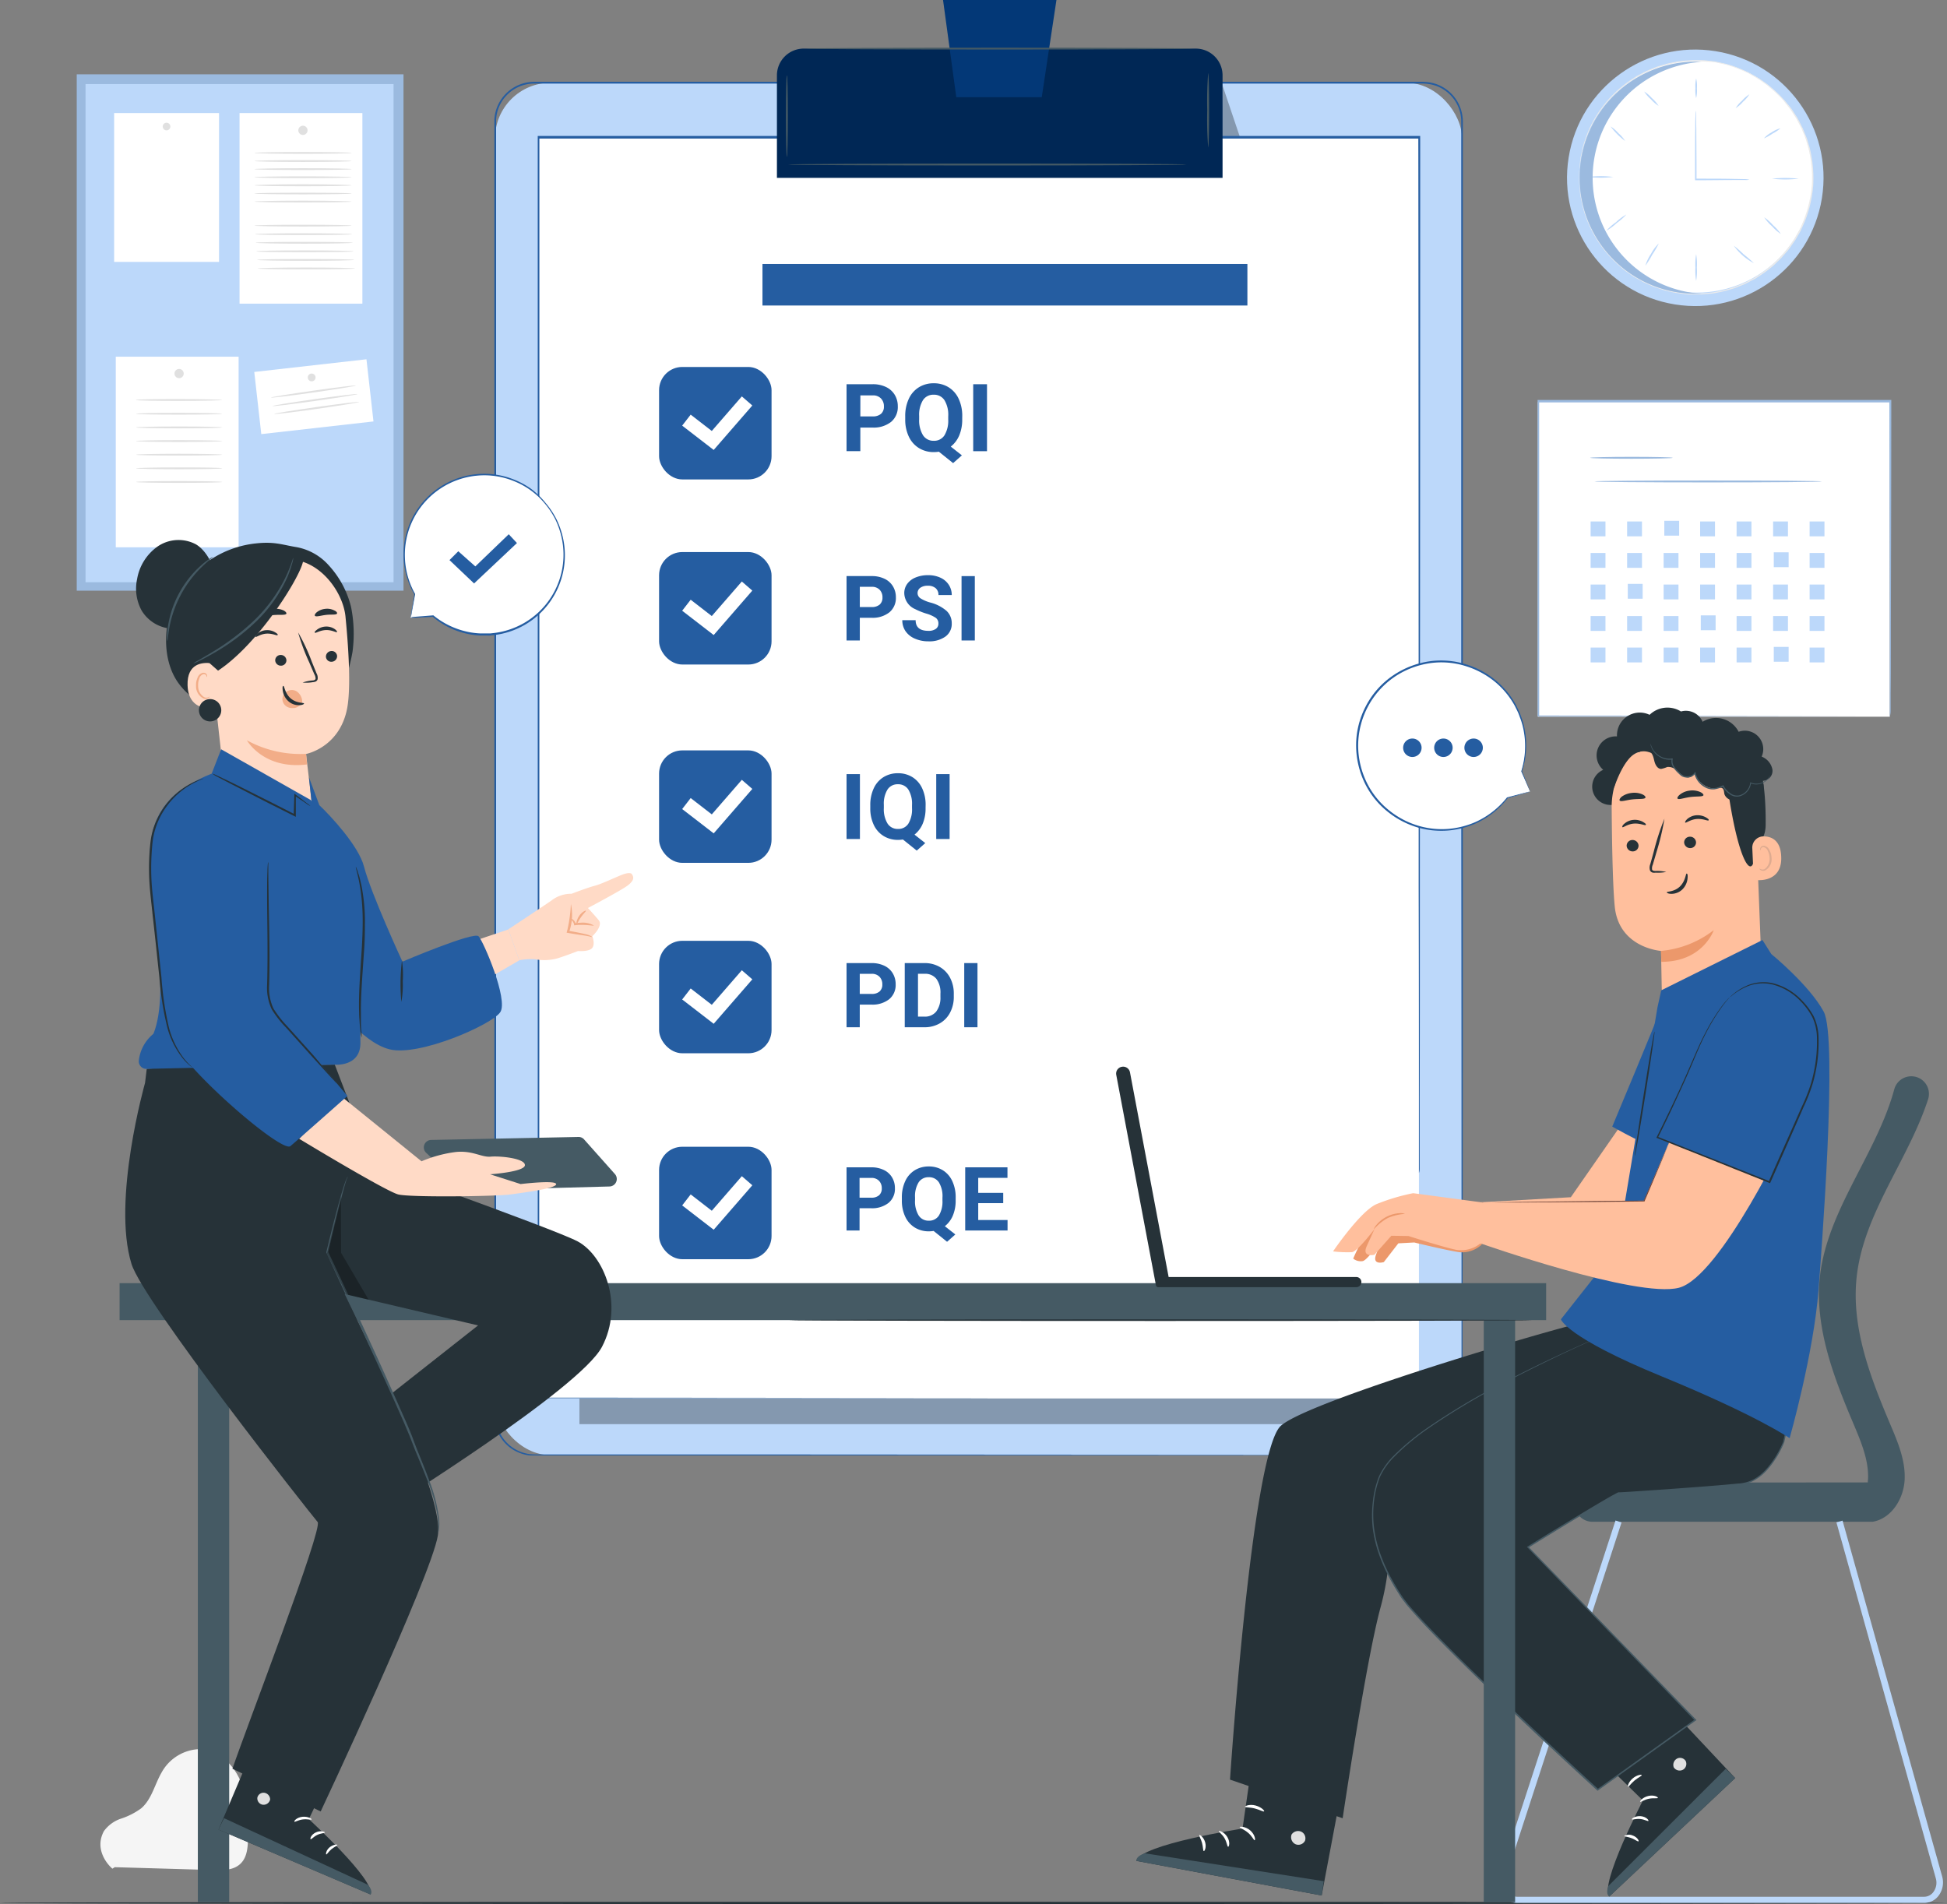 <svg xmlns="http://www.w3.org/2000/svg" width="323.464" height="316.352" viewBox="0 0 323.464 316.352">
  <rect x="0" y="0" width="323.464" height="316.352" fill="#808080" stroke="none"/>
  <g id="our-ahrq" transform="translate(-19.86 -32.44)">
    <g id="Background" transform="translate(26.705 37.565)">
      <path id="Path_35747" data-name="Path 35747" d="M45.589,465.834c-.928-.794-2.994-3.31-1.406-6.24a5.742,5.742,0,0,1,2.952-2.108,11.947,11.947,0,0,0,3.233-1.672c1.757-1.5,2.242-3.971,3.4-5.966a7.472,7.472,0,0,1,6.472-3.879c3.015.141,5.531,2.607,6.676,5.418s1.181,5.931,1.2,8.967c0,1.68-.056,3.57-1.293,4.7-1.131,1.047-2.811,1.061-4.385,1.012l-16.452-.478" transform="translate(-33.762 -160.482)" fill="#f5f5f5"/>
      <rect id="Rectangle_7284" data-name="Rectangle 7284" width="58.469" height="52.313" transform="translate(248.642 61.644)" fill="#fff"/>
      <path id="Path_35749" data-name="Path 35749" d="M441.861,179.629V165.223c0-9.136-.042-22.2-.07-37.949l.134.134H383.455l.155-.155v52.313l-.134-.141,42.285.07,11.947.035H425.867l-42.376.07h-.141V127h58.764v.134c0,15.756-.056,28.813-.07,38.005,0,4.554,0,8.138-.035,10.583v2.811A3.408,3.408,0,0,1,441.861,179.629Z" transform="translate(-134.75 -65.672)" fill="#9bbadf"/>
      <path id="Path_35750" data-name="Path 35750" d="M409.5,140.612c0,.084-3.078.155-6.873.155s-6.873-.07-6.873-.155,3.078-.162,6.873-.162S409.5,140.52,409.5,140.612Z" transform="translate(-138.436 -69.67)" fill="#9bbadf"/>
      <path id="Path_35751" data-name="Path 35751" d="M434.586,146.195c0,.091-8.433.162-18.883.162s-18.883-.07-18.883-.162,8.433-.155,18.883-.155S434.586,146.11,434.586,146.195Z" transform="translate(-138.754 -71.332)" fill="#9bbadf"/>
      <rect id="Rectangle_7285" data-name="Rectangle 7285" width="2.467" height="2.467" transform="translate(257.412 81.518)" fill="#bcd8fa"/>
      <rect id="Rectangle_7286" data-name="Rectangle 7286" width="2.467" height="2.467" transform="translate(263.477 81.518)" fill="#bcd8fa"/>
      <rect id="Rectangle_7287" data-name="Rectangle 7287" width="2.467" height="2.467" transform="translate(269.654 81.405)" fill="#bcd8fa"/>
      <rect id="Rectangle_7288" data-name="Rectangle 7288" width="2.467" height="2.467" transform="translate(275.607 81.518)" fill="#bcd8fa"/>
      <rect id="Rectangle_7289" data-name="Rectangle 7289" width="2.467" height="2.467" transform="translate(281.664 81.518)" fill="#bcd8fa"/>
      <rect id="Rectangle_7290" data-name="Rectangle 7290" width="2.467" height="2.467" transform="translate(287.729 81.518)" fill="#bcd8fa"/>
      <rect id="Rectangle_7291" data-name="Rectangle 7291" width="2.467" height="2.467" transform="translate(293.794 81.518)" fill="#bcd8fa"/>
      <rect id="Rectangle_7292" data-name="Rectangle 7292" width="2.467" height="2.467" transform="translate(257.412 86.753)" fill="#bcd8fa"/>
      <rect id="Rectangle_7293" data-name="Rectangle 7293" width="2.467" height="2.467" transform="translate(263.477 86.753)" fill="#bcd8fa"/>
      <rect id="Rectangle_7294" data-name="Rectangle 7294" width="2.467" height="2.467" transform="translate(269.542 86.753)" fill="#bcd8fa"/>
      <rect id="Rectangle_7295" data-name="Rectangle 7295" width="2.467" height="2.467" transform="translate(275.607 86.753)" fill="#bcd8fa"/>
      <rect id="Rectangle_7296" data-name="Rectangle 7296" width="2.467" height="2.467" transform="translate(281.664 86.753)" fill="#bcd8fa"/>
      <rect id="Rectangle_7297" data-name="Rectangle 7297" width="2.467" height="2.467" transform="translate(287.842 86.641)" fill="#bcd8fa"/>
      <rect id="Rectangle_7298" data-name="Rectangle 7298" width="2.467" height="2.467" transform="translate(293.794 86.753)" fill="#bcd8fa"/>
      <rect id="Rectangle_7299" data-name="Rectangle 7299" width="2.467" height="2.467" transform="translate(257.412 91.996)" fill="#bcd8fa"/>
      <rect id="Rectangle_7300" data-name="Rectangle 7300" width="2.467" height="2.467" transform="translate(263.589 91.884)" fill="#bcd8fa"/>
      <rect id="Rectangle_7301" data-name="Rectangle 7301" width="2.467" height="2.467" transform="translate(269.542 91.996)" fill="#bcd8fa"/>
      <rect id="Rectangle_7302" data-name="Rectangle 7302" width="2.467" height="2.467" transform="translate(275.607 91.996)" fill="#bcd8fa"/>
      <rect id="Rectangle_7303" data-name="Rectangle 7303" width="2.467" height="2.467" transform="translate(281.664 91.996)" fill="#bcd8fa"/>
      <rect id="Rectangle_7304" data-name="Rectangle 7304" width="2.467" height="2.467" transform="translate(287.729 91.996)" fill="#bcd8fa"/>
      <rect id="Rectangle_7305" data-name="Rectangle 7305" width="2.467" height="2.467" transform="translate(293.794 91.996)" fill="#bcd8fa"/>
      <rect id="Rectangle_7306" data-name="Rectangle 7306" width="2.467" height="2.467" transform="translate(257.412 97.232)" fill="#bcd8fa"/>
      <rect id="Rectangle_7307" data-name="Rectangle 7307" width="2.467" height="2.467" transform="translate(263.477 97.232)" fill="#bcd8fa"/>
      <rect id="Rectangle_7308" data-name="Rectangle 7308" width="2.467" height="2.467" transform="translate(269.542 97.232)" fill="#bcd8fa"/>
      <rect id="Rectangle_7309" data-name="Rectangle 7309" width="2.467" height="2.467" transform="translate(275.712 97.119)" fill="#bcd8fa"/>
      <rect id="Rectangle_7310" data-name="Rectangle 7310" width="2.467" height="2.467" transform="translate(281.664 97.232)" fill="#bcd8fa"/>
      <rect id="Rectangle_7311" data-name="Rectangle 7311" width="2.467" height="2.467" transform="translate(287.729 97.232)" fill="#bcd8fa"/>
      <rect id="Rectangle_7312" data-name="Rectangle 7312" width="2.467" height="2.467" transform="translate(293.794 97.232)" fill="#bcd8fa"/>
      <rect id="Rectangle_7313" data-name="Rectangle 7313" width="2.467" height="2.467" transform="translate(257.412 102.467)" fill="#bcd8fa"/>
      <rect id="Rectangle_7314" data-name="Rectangle 7314" width="2.467" height="2.467" transform="translate(263.477 102.467)" fill="#bcd8fa"/>
      <rect id="Rectangle_7315" data-name="Rectangle 7315" width="2.467" height="2.467" transform="translate(269.542 102.467)" fill="#bcd8fa"/>
      <rect id="Rectangle_7316" data-name="Rectangle 7316" width="2.467" height="2.467" transform="translate(275.607 102.467)" fill="#bcd8fa"/>
      <rect id="Rectangle_7317" data-name="Rectangle 7317" width="2.467" height="2.467" transform="translate(281.664 102.467)" fill="#bcd8fa"/>
      <rect id="Rectangle_7318" data-name="Rectangle 7318" width="2.467" height="2.467" transform="translate(287.842 102.355)" fill="#bcd8fa"/>
      <rect id="Rectangle_7319" data-name="Rectangle 7319" width="2.467" height="2.467" transform="translate(293.794 102.467)" fill="#bcd8fa"/>
      <circle id="Ellipse_611" data-name="Ellipse 611" cx="21.308" cy="21.308" r="21.308" transform="translate(250.381 42.075) rotate(-80.87)" fill="#bcd8fa"/>
      <circle id="Ellipse_612" data-name="Ellipse 612" cx="19.284" cy="19.284" r="19.284" transform="translate(255.733 4.925)" fill="#fff"/>
      <path id="Path_35752" data-name="Path 35752" d="M393.2,64.855v1.94c0,.274.049.527.07.822s.056.611.091.949a9.3,9.3,0,0,0,.183,1.075,18.468,18.468,0,0,0,1.8,5.278,19.262,19.262,0,0,0,4.547,5.791l.794.7c.281.211.576.408.864.618a8.128,8.128,0,0,0,.907.6q.485.264.97.548l.492.274.52.225,1.061.471c.358.148.7.246,1.117.38a8.949,8.949,0,0,0,1.146.337,16.865,16.865,0,0,0,2.417.443c.415.042.829.112,1.251.134h1.926l.654-.056c.429-.042.871-.063,1.307-.126a20.267,20.267,0,0,0,2.614-.583l.654-.19.33-.1.316-.134,1.286-.513c.422-.2.829-.429,1.244-.64a6.552,6.552,0,0,0,.618-.337l.6-.387a21.279,21.279,0,0,0,2.3-1.743l1.054-1.012.26-.253.239-.281.485-.562.478-.562.429-.6.429-.611.232-.33.183-.323c.246-.443.5-.878.745-1.314s.408-.928.618-1.406a20.862,20.862,0,0,0,1.406-6.009,20.583,20.583,0,0,0-.6-6.142c-.141-.492-.281-.977-.429-1.462s-.372-.935-.562-1.406l-.141-.351-.176-.33-.344-.661-.344-.661-.408-.625-.4-.618-.2-.3-.225-.288-.907-1.145a20.464,20.464,0,0,0-2.066-2l-.541-.464c-.176-.155-.38-.274-.569-.415-.387-.267-.759-.548-1.153-.794l-1.2-.7-.3-.169a2.453,2.453,0,0,0-.309-.141l-.625-.281a21.223,21.223,0,0,0-2.516-.921c-.429-.119-.857-.2-1.286-.3l-.632-.141c-.211-.042-.429-.056-.64-.084l-1.3-.07c-.422-.035-.843,0-1.258-.035a18.8,18.8,0,0,0-2.453.119,9.5,9.5,0,0,0-1.188.19c-.386.077-.78.134-1.152.232l-1.11.323-.548.162-.527.2-1.033.415c-.337.134-.647.323-.97.485s-.639.323-.942.492l-.878.569a19.389,19.389,0,0,0-5.264,5.151,18.413,18.413,0,0,0-2.474,5,10.225,10.225,0,0,0-.323,1.04q-.119.492-.211.928c-.063.288-.134.555-.176.8s-.056.471-.084.7c-.049.4-.091.7-.119.914l-.042.316v-.316c0-.2.056-.52.1-.921,0-.2.049-.429.077-.7s.105-.513.162-.808.134-.6.2-.935a10.679,10.679,0,0,1,.309-1.047,18.5,18.5,0,0,1,2.46-5.039,19.4,19.4,0,0,1,5.278-5.207l.878-.576c.309-.176.633-.33.949-.5a9.172,9.172,0,0,1,.984-.492l1.04-.422.527-.211.555-.162,1.117-.33c.379-.1.773-.155,1.167-.239a9.614,9.614,0,0,1,1.195-.19,17.947,17.947,0,0,1,2.474-.126h1.272l1.286.148a3.472,3.472,0,0,1,.647.084l.64.141c.429.1.864.183,1.293.3a21,21,0,0,1,2.572.956l.625.281.316.141.3.169,1.223.7c.394.253.773.534,1.16.8.2.141.4.267.583.422l.541.464a21.78,21.78,0,0,1,2.108,2.024l.935,1.11.232.288.2.309.408.625.408.632.351.661.344.7.176.337.148.351.569,1.406c.148.492.288.984.436,1.476a20.823,20.823,0,0,1,.6,6.212,20.569,20.569,0,0,1-1.406,6.072c-.211.471-.415.942-.625,1.406s-.5.892-.752,1.328c-.063.112-.119.225-.19.33l-.218.309-.429.618-.436.618-.492.569-.485.562-.239.281-.267.26-1.061,1.026a21.982,21.982,0,0,1-2.333,1.729l-.6.386a6.674,6.674,0,0,1-.625.337c-.422.218-.836.45-1.258.647l-1.3.52-.323.134-.33.1-.661.19a20.979,20.979,0,0,1-2.642.59c-.443.056-.885.077-1.321.119l-.661.056h-1.94a12.429,12.429,0,0,1-1.265-.134,18.222,18.222,0,0,1-2.439-.45,9.21,9.21,0,0,1-1.16-.351c-.379-.127-.759-.232-1.124-.379l-1.068-.478-.527-.232-.492-.281-1.012-.562c-.323-.176-.611-.415-.914-.618s-.59-.408-.871-.618l-.794-.7a19.333,19.333,0,0,1-4.554-5.847,18.491,18.491,0,0,1-1.778-5.32,9.332,9.332,0,0,1-.176-1.082c0-.337-.049-.661-.077-.956s-.049-.569-.056-.815,0-.478,0-.7v-.928C393.191,64.96,393.2,64.855,393.2,64.855Z" transform="translate(-137.662 -41.799)" fill="#ebebeb"/>
      <path id="Path_35753" data-name="Path 35753" d="M429.615,70.073a3.078,3.078,0,0,1-.7.049h-1.89c-1.6,0-3.823.042-6.325.042h-.126V68.759c0-2.811,0-5.348.035-7.189,0-.892,0-1.623.042-2.186a4.217,4.217,0,0,1,.049-.794,6.554,6.554,0,0,1,.049.794c0,.562,0,1.293.035,2.186,0,1.841.035,4.385.035,7.189v1.258l-.12-.119c2.516,0,4.744,0,6.325.042l1.89.035a4.358,4.358,0,0,1,.7.1Z" transform="translate(-145.814 -45.338)" fill="#bcd8fa"/>
      <path id="Path_35754" data-name="Path 35754" d="M420.78,51a5.358,5.358,0,0,1,.126,1.63,5.288,5.288,0,0,1-.127,1.623,5.282,5.282,0,0,1-.126-1.623A5.352,5.352,0,0,1,420.78,51Z" transform="translate(-145.834 -43.082)" fill="#bcd8fa"/>
      <path id="Path_35755" data-name="Path 35755" d="M432.46,54.74a5.265,5.265,0,0,1-1.047,1.223,5.378,5.378,0,0,1-1.223,1.068,5.123,5.123,0,0,1,1.04-1.223A5.377,5.377,0,0,1,432.46,54.74Z" transform="translate(-148.673 -44.193)" fill="#bcd8fa"/>
      <path id="Path_35756" data-name="Path 35756" d="M439.611,62.77a6.538,6.538,0,0,1-1.335.892,7.377,7.377,0,0,1-1.406.78,4.265,4.265,0,0,1,1.272-.991A4.547,4.547,0,0,1,439.611,62.77Z" transform="translate(-150.659 -46.58)" fill="#bcd8fa"/>
      <path id="Path_35757" data-name="Path 35757" d="M443.2,74.639a19.558,19.558,0,0,1-4.441,0A20.7,20.7,0,0,1,443.2,74.639Z" transform="translate(-151.221 -50.073)" fill="#bcd8fa"/>
      <path id="Path_35758" data-name="Path 35758" d="M399.457,74.216a17.456,17.456,0,0,1-4.217,0A17.457,17.457,0,0,1,399.457,74.216Z" transform="translate(-138.285 -49.944)" fill="#bcd8fa"/>
      <path id="Path_35759" data-name="Path 35759" d="M402.931,83.15a9.493,9.493,0,0,1-1.588,1.405,8.976,8.976,0,0,1-1.743,1.3,9.136,9.136,0,0,1,1.588-1.405,8.868,8.868,0,0,1,1.743-1.3Z" transform="translate(-139.581 -52.638)" fill="#bcd8fa"/>
      <path id="Path_35760" data-name="Path 35760" d="M411.058,90a14.673,14.673,0,0,1-1.082,1.869A14.487,14.487,0,0,1,408.83,93.7a7.069,7.069,0,0,1,.935-1.961A6.921,6.921,0,0,1,411.058,90Z" transform="translate(-142.324 -54.674)" fill="#bcd8fa"/>
      <path id="Path_35761" data-name="Path 35761" d="M420.78,96.981a9.836,9.836,0,0,1-.126-2.221,9.834,9.834,0,0,1,.126-2.221,9.841,9.841,0,0,1,.112,2.221A9.843,9.843,0,0,1,420.78,96.981Z" transform="translate(-145.834 -55.429)" fill="#bcd8fa"/>
      <path id="Path_35762" data-name="Path 35762" d="M433.064,93.425a9.424,9.424,0,0,1-3.324-2.9,20.823,20.823,0,0,1,1.659,1.455,20.032,20.032,0,0,1,1.666,1.441Z" transform="translate(-148.54 -54.832)" fill="#bcd8fa"/>
      <path id="Path_35763" data-name="Path 35763" d="M439.692,86.592a7.732,7.732,0,0,1-1.469-1.293,7.463,7.463,0,0,1-1.293-1.469,7.464,7.464,0,0,1,1.455,1.293,7.731,7.731,0,0,1,1.307,1.469Z" transform="translate(-150.677 -52.84)" fill="#bcd8fa"/>
      <path id="Path_35764" data-name="Path 35764" d="M403.027,64.747a11.374,11.374,0,0,1-2.417-2.417,5.9,5.9,0,0,1,1.293,1.117A5.994,5.994,0,0,1,403.027,64.747Z" transform="translate(-139.881 -46.449)" fill="#bcd8fa"/>
      <path id="Path_35765" data-name="Path 35765" d="M410.935,56.458a5.712,5.712,0,0,1-1.272-1.1,5.622,5.622,0,0,1-1.1-1.272,5.834,5.834,0,0,1,1.279,1.1,5.713,5.713,0,0,1,1.1,1.272Z" transform="translate(-142.244 -44)" fill="#bcd8fa"/>
      <path id="Path_35766" data-name="Path 35766" d="M395.4,66.294a19.284,19.284,0,0,1,18.138-19.241c-.379,0-.759-.042-1.145-.042a19.284,19.284,0,0,0,0,38.567h1.145A19.291,19.291,0,0,1,395.4,66.294Z" transform="translate(-137.651 -41.896)" fill="#9bbadf"/>
      <rect id="Rectangle_7320" data-name="Rectangle 7320" width="54.288" height="85.792" transform="translate(5.903 7.223)" fill="#9bbadf"/>
      <rect id="Rectangle_7321" data-name="Rectangle 7321" width="51.175" height="82.771" transform="translate(7.365 8.839)" fill="#bcd8fa"/>
      <rect id="Rectangle_7322" data-name="Rectangle 7322" width="20.408" height="31.666" transform="translate(32.952 13.66)" fill="#fff"/>
      <path id="Path_35767" data-name="Path 35767" d="M91.913,62.857a.766.766,0,1,1-.762-.693A.766.766,0,0,1,91.913,62.857Z" transform="translate(-47.668 -46.4)" fill="#e0e0e0"/>
      <rect id="Rectangle_7323" data-name="Rectangle 7323" width="20.408" height="31.666" transform="translate(12.39 54.139)" fill="#fff"/>
      <path id="Path_35768" data-name="Path 35768" d="M62.642,120.429a.766.766,0,1,1-.759-.759.766.766,0,0,1,.759.759Z" transform="translate(-38.966 -63.493)" fill="#e0e0e0"/>
      <rect id="Rectangle_7324" data-name="Rectangle 7324" width="17.428" height="24.73" transform="translate(12.116 13.66)" fill="#fff"/>
      <path id="Path_35769" data-name="Path 35769" d="M59.6,62.092a.632.632,0,1,1-.632-.632A.632.632,0,0,1,59.6,62.092Z" transform="translate(-38.143 -46.191)" fill="#e0e0e0"/>
      <rect id="Rectangle_7325" data-name="Rectangle 7325" width="18.757" height="10.394" transform="translate(35.398 56.674) rotate(-6.44)" fill="#fff"/>
      <path id="Path_35770" data-name="Path 35770" d="M93.913,121.4a.647.647,0,1,1-.647-.647A.647.647,0,0,1,93.913,121.4Z" transform="translate(-48.332 -63.814)" fill="#e0e0e0"/>
      <path id="Path_35771" data-name="Path 35771" d="M66.329,126.938c0,.084-3.2.155-7.154.155S52,127.05,52,126.938s3.2-.148,7.154-.148S66.329,126.881,66.329,126.938Z" transform="translate(-36.258 -65.61)" fill="#e0e0e0"/>
      <path id="Path_35772" data-name="Path 35772" d="M66.329,130.2c0,.084-3.2.148-7.154.148S52,130.289,52,130.2s3.2-.155,7.154-.155S66.329,130.12,66.329,130.2Z" transform="translate(-36.258 -66.579)" fill="#e0e0e0"/>
      <path id="Path_35773" data-name="Path 35773" d="M66.329,133.425c0,.084-3.2.155-7.154.155S52,133.509,52,133.425s3.2-.155,7.154-.155S66.329,133.34,66.329,133.425Z" transform="translate(-36.258 -67.536)" fill="#e0e0e0"/>
      <path id="Path_35774" data-name="Path 35774" d="M66.329,136.648c0,.084-3.2.155-7.154.155S52,136.732,52,136.648s3.2-.148,7.154-.148S66.329,136.57,66.329,136.648Z" transform="translate(-36.258 -68.496)" fill="#e0e0e0"/>
      <path id="Path_35775" data-name="Path 35775" d="M66.329,139.875c0,.084-3.2.148-7.154.148S52,139.959,52,139.875s3.2-.155,7.154-.155S66.329,139.79,66.329,139.875Z" transform="translate(-36.258 -69.453)" fill="#e0e0e0"/>
      <path id="Path_35776" data-name="Path 35776" d="M66.329,143.1c0,.084-3.2.155-7.154.155S52,143.182,52,143.1s3.2-.148,7.154-.148S66.329,142.985,66.329,143.1Z" transform="translate(-36.258 -70.413)" fill="#e0e0e0"/>
      <path id="Path_35777" data-name="Path 35777" d="M66.329,146.325c0,.084-3.2.148-7.154.148S52,146.409,52,146.325s3.2-.155,7.154-.155S66.329,146.24,66.329,146.325Z" transform="translate(-36.258 -71.37)" fill="#e0e0e0"/>
      <path id="Path_35778" data-name="Path 35778" d="M98.019,123.585c0,.084-3.155.6-7.028,1.153s-7.1.928-7.112.85,3.155-.6,7.07-1.153S98.019,123.5,98.019,123.585Z" transform="translate(-45.734 -64.654)" fill="#e0e0e0"/>
      <path id="Path_35779" data-name="Path 35779" d="M98.408,125.6c0,.077-3.148.6-7.063,1.145s-7.1.935-7.1.85,3.148-.6,7.063-1.153S98.4,125.521,98.408,125.6Z" transform="translate(-45.841 -65.254)" fill="#e0e0e0"/>
      <path id="Path_35780" data-name="Path 35780" d="M98.792,127.465c0,.084-3.148.6-7.028,1.153s-7.1.928-7.1.843,3.148-.6,7.028-1.145S98.785,127.381,98.792,127.465Z" transform="translate(-45.966 -65.807)" fill="#e0e0e0"/>
      <path id="Path_35781" data-name="Path 35781" d="M96.163,68.528c0,.084-3.619.155-8.089.155S80,68.612,80,68.528s3.619-.148,8.082-.148S96.163,68.443,96.163,68.528Z" transform="translate(-44.581 -48.248)" fill="#e0e0e0"/>
      <path id="Path_35782" data-name="Path 35782" d="M96.163,70.445c0,.084-3.619.155-8.089.155S80,70.529,80,70.445s3.619-.155,8.082-.155S96.163,70.36,96.163,70.445Z" transform="translate(-44.581 -48.816)" fill="#e0e0e0"/>
      <path id="Path_35783" data-name="Path 35783" d="M96.163,72.365c0,.084-3.619.148-8.089.148S80,72.449,80,72.365s3.619-.155,8.082-.155S96.163,72.28,96.163,72.365Z" transform="translate(-44.581 -49.386)" fill="#e0e0e0"/>
      <path id="Path_35784" data-name="Path 35784" d="M96.163,74.278c0,.084-3.619.155-8.089.155S80,74.362,80,74.278s3.619-.148,8.082-.148S96.163,74.2,96.163,74.278Z" transform="translate(-44.581 -49.957)" fill="#e0e0e0"/>
      <path id="Path_35785" data-name="Path 35785" d="M96.163,76.183c0,.084-3.619.155-8.089.155S80,76.267,80,76.183,83.6,76,88.061,76,96.163,76.1,96.163,76.183Z" transform="translate(-44.581 -50.513)" fill="#e0e0e0"/>
      <path id="Path_35786" data-name="Path 35786" d="M96.163,78.127c0,.084-3.619.148-8.089.148S80,78.211,80,78.127,83.6,78,88.061,78,96.163,78.042,96.163,78.127Z" transform="translate(-44.581 -51.107)" fill="#e0e0e0"/>
      <path id="Path_35787" data-name="Path 35787" d="M96.163,80.035c0,.077-3.619.148-8.089.148S80,80.112,80,80.035s3.619-.155,8.082-.155S96.163,79.964,96.163,80.035Z" transform="translate(-44.581 -51.666)" fill="#e0e0e0"/>
      <path id="Path_35788" data-name="Path 35788" d="M96.163,85.718c0,.084-3.619.155-8.089.155S80,85.8,80,85.718s3.619-.148,8.082-.148S96.163,85.633,96.163,85.718Z" transform="translate(-44.581 -53.357)" fill="#e0e0e0"/>
      <path id="Path_35789" data-name="Path 35789" d="M96.3,87.745c0,.084-3.619.148-8.089.148s-8.082-.063-8.082-.148,3.619-.155,8.082-.155S96.3,87.66,96.3,87.745Z" transform="translate(-44.62 -53.958)" fill="#e0e0e0"/>
      <path id="Path_35790" data-name="Path 35790" d="M96.46,89.768c0,.084-3.619.155-8.082.155s-8.089-.07-8.089-.155,3.619-.148,8.089-.148S96.46,89.683,96.46,89.768Z" transform="translate(-44.667 -54.561)" fill="#e0e0e0"/>
      <path id="Path_35791" data-name="Path 35791" d="M96.62,91.795c0,.084-3.619.148-8.082.148s-8.089-.049-8.089-.148,3.619-.155,8.089-.155S96.62,91.71,96.62,91.795Z" transform="translate(-44.715 -55.162)" fill="#e0e0e0"/>
      <path id="Path_35792" data-name="Path 35792" d="M96.783,93.818c0,.084-3.619.155-8.082.155s-8.082-.07-8.082-.155,3.619-.148,8.082-.148S96.783,93.733,96.783,93.818Z" transform="translate(-44.765 -55.765)" fill="#e0e0e0"/>
      <path id="Path_35793" data-name="Path 35793" d="M96.95,95.845c0,.084-3.619.148-8.089.148s-8.082-.063-8.082-.148,3.619-.155,8.082-.155S96.95,95.76,96.95,95.845Z" transform="translate(-44.813 -56.366)" fill="#e0e0e0"/>
    </g>
    <g id="Floor" transform="translate(19.86 348.427)">
      <path id="Path_35794" data-name="Path 35794" d="M343.324,482.263c0,.105-72.384.183-161.725.183s-161.739-.077-161.739-.183,72.384-.183,161.739-.183S343.324,482.164,343.324,482.263Z" transform="translate(-19.86 -482.08)" fill="#263238"/>
    </g>
    <g id="Clipboard" transform="translate(101.991 32.44)">
      <rect id="Rectangle_7326" data-name="Rectangle 7326" width="160.65" height="228.023" rx="9.24" transform="translate(0.112 13.753)" fill="#bcd8fa"/>
      <path id="Path_35795" data-name="Path 35795" d="M291.006,279.962l.5-.035a6.951,6.951,0,0,0,1.405-.281,6.447,6.447,0,0,0,4.5-5.8c.035-.7,0-1.462,0-2.249v-18.04c0-19.389,0-47.443-.049-82.1V58.221a6.325,6.325,0,0,0-4.919-5.987,8.433,8.433,0,0,0-2.108-.162H143.35a6.331,6.331,0,0,0-6.332,6.023V273.749a6.282,6.282,0,0,0,1.153,3.387,6.451,6.451,0,0,0,2.811,2.221,6.9,6.9,0,0,0,1.722.443c.59.049,1.195.035,1.8.042h34.3l82.1.049,22.32.035h0l-22.32.035-82.1.049h-36.2a6.942,6.942,0,0,1-1.792-.464,6.6,6.6,0,0,1-4.083-5.826c0-1.251,0-2.488,0-3.746V58.1a6.655,6.655,0,0,1,6.648-6.325H290.3a9.467,9.467,0,0,1,2.172.169,6.613,6.613,0,0,1,5.151,6.255V171.456c0,34.66,0,62.714-.049,82.1v20.3a6.325,6.325,0,0,1-.436,1.982,6.6,6.6,0,0,1-1.975,2.7,6.929,6.929,0,0,1-2.108,1.146,7.3,7.3,0,0,1-1.455.267Z" transform="translate(-136.73 -38.186)" fill="#255da1"/>
      <g id="Group_25002" data-name="Group 25002" transform="translate(14.132 193.651)" opacity="0.3">
        <path id="Path_35796" data-name="Path 35796" d="M156.84,350.973H291.671l-1.483-28.047V308L156.84,328.837Z" transform="translate(-156.84 -308)"/>
      </g>
      <g id="Group_25003" data-name="Group 25003" transform="translate(120.586 14.217)" opacity="0.3">
        <path id="Path_35797" data-name="Path 35797" d="M308.714,52.67l3.064,9.094v4.448H308.32Z" transform="translate(-308.32 -52.67)"/>
      </g>
      <path id="Path_35798" data-name="Path 35798" d="M147.09,65.01V274.473H293.411V65.01Z" transform="translate(-139.809 -42.121)" fill="#fff"/>
      <path id="Path_35799" data-name="Path 35799" d="M293.378,236.892V224.439c0-8.124,0-20.007-.042-35.1,0-30.218,0-73.192-.056-124.458l.141.141H147.1l.155-.155v.19c0,80.522,0,154.051-.042,209.274l-.112-.119,79.882.056h0l-79.882.049h-.119V64.59H293.589v.288c0,51.3-.042,94.268-.056,124.458,0,15.088,0,26.972-.035,35.1v11.652A2.156,2.156,0,0,1,293.378,236.892Z" transform="translate(-139.777 -41.996)" fill="#255da1"/>
      <path id="Path_35800" data-name="Path 35800" d="M207.971,43.93h65.145a4.448,4.448,0,0,1,4.448,4.448V65.406H203.53V48.378A4.448,4.448,0,0,1,207.971,43.93Z" transform="translate(-156.586 -35.855)" fill="#002755"/>
      <path id="Path_35801" data-name="Path 35801" d="M261.641,32.44H242.8L245,48.589h14.2Z" transform="translate(-168.259 -32.44)" fill="#033877"/>
      <path id="Path_35802" data-name="Path 35802" d="M274.82,43.865c0,.084-14.449.155-32.263.155s-32.256-.07-32.256-.155,14.442-.155,32.256-.155S274.82,43.78,274.82,43.865Z" transform="translate(-158.598 -35.79)" fill="#455a64"/>
      <path id="Path_35803" data-name="Path 35803" d="M205.822,63.82c-.091,0-.162-3.036-.162-6.789s.07-6.782.162-6.782.155,3.036.155,6.782S205.9,63.82,205.822,63.82Z" transform="translate(-157.219 -37.734)" fill="#455a64"/>
      <path id="Path_35804" data-name="Path 35804" d="M305.4,62.059a59.321,59.321,0,0,1-.155-6.156,59.524,59.524,0,0,1,.155-6.163c.084,0,.155,2.762.155,6.163S305.48,62.059,305.4,62.059Z" transform="translate(-186.813 -37.582)" fill="#455a64"/>
      <path id="Path_35805" data-name="Path 35805" d="M272.375,71.272c0,.084-14.828.155-33.114.155s-33.121-.07-33.121-.155,14.821-.162,33.121-.162S272.375,71.18,272.375,71.272Z" transform="translate(-157.362 -43.934)" fill="#455a64"/>
      <rect id="Rectangle_7329" data-name="Rectangle 7329" width="18.686" height="18.686" rx="3.86" transform="translate(27.365 60.971)" fill="#255da1"/>
      <path id="Path_35806" data-name="Path 35806" d="M186.366,135.057l-5.236-4.041,1.413-1.827,3.507,2.713,4.99-5.742,1.743,1.511Z" transform="translate(-149.928 -60.298)" fill="#fff"/>
      <rect id="Rectangle_7332" data-name="Rectangle 7332" width="18.686" height="18.686" rx="3.86" transform="translate(27.365 91.724)" fill="#255da1"/>
      <path id="Path_35807" data-name="Path 35807" d="M186.366,178.817l-5.236-4.041,1.413-1.827,3.507,2.713,4.99-5.742,1.743,1.511Z" transform="translate(-149.928 -73.305)" fill="#fff"/>
      <g id="Group_25014" data-name="Group 25014">
        <rect id="Rectangle_7337" data-name="Rectangle 7337" width="18.686" height="18.686" rx="3.86" transform="translate(27.365 124.676)" fill="#255da1"/>
        <path id="Path_35808" data-name="Path 35808" d="M186.366,225.707l-5.236-4.041,1.413-1.827,3.507,2.713,4.99-5.742,1.743,1.511Z" transform="translate(-149.927 -87.243)" fill="#fff"/>
      </g>
      <g id="Group_25015" data-name="Group 25015" transform="translate(0 31.638)">
        <rect id="Rectangle_7337-2" data-name="Rectangle 7337" width="18.686" height="18.686" rx="3.86" transform="translate(27.365 124.676)" fill="#255da1"/>
        <path id="Path_35808-2" data-name="Path 35808" d="M186.366,225.707l-5.236-4.041,1.413-1.827,3.507,2.713,4.99-5.742,1.743,1.511Z" transform="translate(-149.927 -87.243)" fill="#fff"/>
      </g>
      <g id="Group_25016" data-name="Group 25016" transform="translate(0 65.855)">
        <rect id="Rectangle_7337-3" data-name="Rectangle 7337" width="18.686" height="18.686" rx="3.86" transform="translate(27.365 124.676)" fill="#255da1"/>
        <path id="Path_35808-3" data-name="Path 35808" d="M186.366,225.707l-5.236-4.041,1.413-1.827,3.507,2.713,4.99-5.742,1.743,1.511Z" transform="translate(-149.927 -87.243)" fill="#fff"/>
      </g>
      <rect id="Rectangle_7340" data-name="Rectangle 7340" width="80.564" height="6.901" transform="translate(44.541 43.859)" fill="#255da1"/>
      <path id="Path_35934" data-name="Path 35934" d="M3.562-7.056v3.92H1.27V-14.261H5.61a5.021,5.021,0,0,1,2.2.458,3.378,3.378,0,0,1,1.463,1.3,3.633,3.633,0,0,1,.512,1.922A3.194,3.194,0,0,1,8.67-8a4.662,4.662,0,0,1-3.1.944Zm0-1.857H5.61A2.014,2.014,0,0,0,7-9.34a1.556,1.556,0,0,0,.478-1.223,1.835,1.835,0,0,0-.481-1.322,1.8,1.8,0,0,0-1.33-.52h-2.1Zm16.925.466a6.7,6.7,0,0,1-.5,2.709,4.65,4.65,0,0,1-1.4,1.845L20.434-2.44,18.974-1.149l-2.369-1.9a5.014,5.014,0,0,1-.841.069A4.629,4.629,0,0,1,13.3-3.648a4.416,4.416,0,0,1-1.681-1.9,6.524,6.524,0,0,1-.6-2.839v-.55a6.681,6.681,0,0,1,.592-2.892,4.409,4.409,0,0,1,1.673-1.918,4.6,4.6,0,0,1,2.472-.669,4.6,4.6,0,0,1,2.472.669,4.409,4.409,0,0,1,1.673,1.918,6.662,6.662,0,0,1,.592,2.885Zm-2.323-.5a4.682,4.682,0,0,0-.627-2.659,2.042,2.042,0,0,0-1.788-.909,2.043,2.043,0,0,0-1.78.9,4.628,4.628,0,0,0-.634,2.632v.543A4.74,4.74,0,0,0,13.962-5.8a2.037,2.037,0,0,0,1.8.94,2.018,2.018,0,0,0,1.773-.905,4.713,4.713,0,0,0,.627-2.64Zm6.442,5.815H22.313V-14.261h2.292Z" transform="translate(57.239 78.096)" fill="#255da1"/>
      <path id="Path_35933" data-name="Path 35933" d="M3.475-7.334v3.771H1.27v-10.7H5.445a4.831,4.831,0,0,1,2.121.441,3.25,3.25,0,0,1,1.408,1.253,3.5,3.5,0,0,1,.493,1.849A3.073,3.073,0,0,1,8.39-8.242a4.486,4.486,0,0,1-2.981.908Zm0-1.786h1.97A1.937,1.937,0,0,0,6.78-9.533a1.5,1.5,0,0,0,.459-1.176,1.766,1.766,0,0,0-.463-1.272,1.73,1.73,0,0,0-1.279-.5H3.475Zm13.057,2.75a1.132,1.132,0,0,0-.441-.959A5.786,5.786,0,0,0,14.5-8.037a11.257,11.257,0,0,1-1.816-.731,2.967,2.967,0,0,1-1.823-2.654,2.585,2.585,0,0,1,.489-1.548,3.189,3.189,0,0,1,1.4-1.062,5.285,5.285,0,0,1,2.055-.382A4.811,4.811,0,0,1,16.855-14a3.254,3.254,0,0,1,1.393,1.173,3.068,3.068,0,0,1,.5,1.72H16.539a1.443,1.443,0,0,0-.463-1.143,1.9,1.9,0,0,0-1.3-.408,2.034,2.034,0,0,0-1.257.342,1.078,1.078,0,0,0-.448.9,1.033,1.033,0,0,0,.526.875,5.939,5.939,0,0,0,1.548.662,6.686,6.686,0,0,1,2.742,1.4,2.8,2.8,0,0,1,.86,2.088,2.576,2.576,0,0,1-1.051,2.18,4.6,4.6,0,0,1-2.83.79,5.466,5.466,0,0,1-2.25-.452,3.56,3.56,0,0,1-1.548-1.239,3.172,3.172,0,0,1-.533-1.823h2.213q0,1.772,2.117,1.772a2.06,2.06,0,0,0,1.228-.32A1.04,1.04,0,0,0,16.532-6.371Zm6.05,2.808H20.376v-10.7h2.205Z" transform="translate(57.239 109.978)" fill="#255da1"/>
      <path id="Path_35932" data-name="Path 35932" d="M3.678-3.478H1.455V-14.266H3.678ZM14.584-8.627A6.5,6.5,0,0,1,14.1-6a4.509,4.509,0,0,1-1.356,1.789L14.532-2.8,13.117-1.552,10.82-3.4a4.862,4.862,0,0,1-.815.067,4.488,4.488,0,0,1-2.393-.645,4.282,4.282,0,0,1-1.63-1.841A6.326,6.326,0,0,1,5.4-8.568V-9.1a6.478,6.478,0,0,1,.574-2.8,4.275,4.275,0,0,1,1.623-1.86,4.463,4.463,0,0,1,2.4-.648,4.463,4.463,0,0,1,2.4.648,4.275,4.275,0,0,1,1.623,1.86,6.46,6.46,0,0,1,.574,2.8Zm-2.252-.489a4.54,4.54,0,0,0-.608-2.578,1.98,1.98,0,0,0-1.734-.882,1.981,1.981,0,0,0-1.726.871,4.488,4.488,0,0,0-.615,2.552v.526a4.6,4.6,0,0,0,.608,2.564,1.975,1.975,0,0,0,1.749.911,1.957,1.957,0,0,0,1.719-.878,4.57,4.57,0,0,0,.608-2.56Zm6.246,5.638H16.355V-14.266h2.223Z" transform="translate(57.054 142.88)" fill="#255da1"/>
      <path id="Path_35931" data-name="Path 35931" d="M3.466-7.315V-3.56H1.27V-14.219H5.428a4.811,4.811,0,0,1,2.112.439,3.237,3.237,0,0,1,1.4,1.248,3.48,3.48,0,0,1,.49,1.841A3.06,3.06,0,0,1,8.359-8.22a4.467,4.467,0,0,1-2.968.9Zm0-1.779H5.428A1.929,1.929,0,0,0,6.756-9.5a1.491,1.491,0,0,0,.458-1.171,1.758,1.758,0,0,0-.461-1.266,1.723,1.723,0,0,0-1.274-.5H3.466ZM10.94-3.56V-14.219h3.28a4.98,4.98,0,0,1,2.515.633,4.416,4.416,0,0,1,1.731,1.8,5.554,5.554,0,0,1,.622,2.654v.49A5.57,5.57,0,0,1,18.476-6,4.378,4.378,0,0,1,16.752-4.2a5.018,5.018,0,0,1-2.511.644Zm2.2-8.88v7.116H14.2a2.385,2.385,0,0,0,1.969-.842,3.8,3.8,0,0,0,.7-2.408v-.564a3.865,3.865,0,0,0-.673-2.463,2.377,2.377,0,0,0-1.969-.838Zm9.883,8.88h-2.2V-14.219h2.2Z" transform="translate(57.239 174.234)" fill="#255da1"/>
      <path id="Path_35930" data-name="Path 35930" d="M3.432-7.472v3.7H1.27v-10.5H5.364a4.737,4.737,0,0,1,2.08.433,3.187,3.187,0,0,1,1.38,1.229A3.427,3.427,0,0,1,9.307-10.8,3.014,3.014,0,0,1,8.251-8.363a4.4,4.4,0,0,1-2.923.89Zm0-1.752H5.364a1.9,1.9,0,0,0,1.308-.4,1.468,1.468,0,0,0,.451-1.153,1.731,1.731,0,0,0-.454-1.247,1.7,1.7,0,0,0-1.254-.49H3.432Zm15.966.44a6.323,6.323,0,0,1-.476,2.555A4.387,4.387,0,0,1,17.6-4.488l1.744,1.37L17.971-1.9,15.737-3.7a4.73,4.73,0,0,1-.793.065,4.366,4.366,0,0,1-2.328-.627A4.166,4.166,0,0,1,11.03-6.049a6.154,6.154,0,0,1-.569-2.678v-.519a6.3,6.3,0,0,1,.559-2.728A4.159,4.159,0,0,1,12.6-13.783a4.342,4.342,0,0,1,2.332-.631,4.342,4.342,0,0,1,2.332.631,4.159,4.159,0,0,1,1.579,1.809A6.285,6.285,0,0,1,19.4-9.253ZM17.207-9.26a4.417,4.417,0,0,0-.591-2.509,1.926,1.926,0,0,0-1.687-.858,1.927,1.927,0,0,0-1.68.847,4.366,4.366,0,0,0-.6,2.483v.512a4.472,4.472,0,0,0,.591,2.494,1.921,1.921,0,0,0,1.7.887,1.9,1.9,0,0,0,1.672-.854,4.446,4.446,0,0,0,.591-2.49ZM27.3-8.323H23.147v2.811H28.02v1.737H20.984v-10.5h7.021v1.752H23.147v2.5H27.3Z" transform="translate(57.239 208.22)" fill="#255da1"/>
    </g>
    <g id="Speech-bubble-2" transform="translate(245.156 142.178)">
      <path id="Path_35832" data-name="Path 35832" d="M369.406,210.446,368,207.052a14.049,14.049,0,1,0-2.382,4.47h0Z" transform="translate(-340.509 -188.664)" fill="#fff"/>
      <path id="Path_35833" data-name="Path 35833" d="M369.347,210.377l-.232.077-.7.211-2.811.822a.063.063,0,0,1-.084-.042.118.118,0,0,1,0-.049h0l.119.07a14.055,14.055,0,0,1-5.341,4.217,14.758,14.758,0,0,1-4.336,1.145,14.168,14.168,0,0,1-5.088-.436,14.421,14.421,0,0,1-5.025-2.551,13.761,13.761,0,0,1-3.872-4.7,14.476,14.476,0,0,1-1.525-6.325,13.971,13.971,0,0,1,1.6-6.606,13.823,13.823,0,0,1,4.554-5.137,14.491,14.491,0,0,1,6.114-2.354,13.837,13.837,0,0,1,6.128.555,14.343,14.343,0,0,1,4.961,2.762,14.055,14.055,0,0,1,3.226,3.992l.513,1.075c.162.358.274.7.408,1.075a12.085,12.085,0,0,1,.541,2.108,13.9,13.9,0,0,1-.485,6.739v-.042c.443,1.089.794,1.947,1.033,2.544.112.274.2.492.26.654a1.275,1.275,0,0,1,.077.218s-.042-.084-.112-.232l-.288-.654c-.253-.583-.618-1.406-1.089-2.481a.042.042,0,0,1,0-.042,13.944,13.944,0,0,0,.408-6.669,12.381,12.381,0,0,0-.555-2.066c-.134-.344-.246-.7-.408-1.054s-.337-.7-.513-1.054a13.893,13.893,0,0,0-3.183-3.907,14.273,14.273,0,0,0-4.877-2.678,13.458,13.458,0,0,0-5.994-.527,14.125,14.125,0,0,0-5.973,2.305,13.879,13.879,0,0,0-6.009,11.476,14.056,14.056,0,0,0,1.476,6.156,13.57,13.57,0,0,0,3.781,4.617,14.147,14.147,0,0,0,4.919,2.516,13.767,13.767,0,0,0,4.983.457,14.328,14.328,0,0,0,4.273-1.1,14.056,14.056,0,0,0,5.285-4.1.063.063,0,0,1,.091,0,.077.077,0,0,1,0,.077h0l-.077-.091,2.811-.738.745-.19A1.315,1.315,0,0,1,369.347,210.377Z" transform="translate(-340.449 -188.594)" fill="#255da1"/>
      <path id="Path_36394" data-name="Path 36394" d="M1.532,0A1.532,1.532,0,1,1,0,1.532,1.532,1.532,0,0,1,1.532,0Z" transform="translate(7.815 12.97)" fill="#255da1"/>
      <path id="Path_35834" data-name="Path 35834" d="M361.974,208.582a1.532,1.532,0,1,1-1.532-1.532A1.532,1.532,0,0,1,361.974,208.582Z" transform="translate(-345.937 -194.08)" fill="#255da1"/>
      <path id="Path_36393" data-name="Path 36393" d="M1.532,0A1.532,1.532,0,1,1,0,1.532,1.532,1.532,0,0,1,1.532,0Z" transform="translate(17.991 12.97)" fill="#255da1"/>
    </g>
    <g id="Bubble-1" transform="translate(86.904 111.159)">
      <path id="Path_35835" data-name="Path 35835" d="M116.472,168.443l.7-3.914a13.275,13.275,0,1,1,3.064,3.654h0Z" transform="translate(-115.314 -144.524)" fill="#fff"/>
      <path id="Path_35836" data-name="Path 35836" d="M116.42,168.373h.935l2.811-.155a.063.063,0,0,0,.049-.063h0l-.084.077A13.17,13.17,0,0,0,128,171.325h1.089a4.964,4.964,0,0,0,.562,0l.569-.063A13.352,13.352,0,0,0,141.747,155.1a13.838,13.838,0,0,0-1.061-3.057,13.64,13.64,0,0,0-1.827-2.748,13.808,13.808,0,0,0-2.417-2.347,13.352,13.352,0,0,0-2.811-1.525,13.2,13.2,0,0,0-6.065-.921,13.4,13.4,0,0,0-12.3,13.746,13.212,13.212,0,0,0,1.778,6.233v-.035c-.2,1.272-.358,2.249-.471,2.93l-.112.745a1.61,1.61,0,0,0,0,.246.989.989,0,0,1,.056-.267c.056-.176.077-.429.141-.752.119-.668.3-1.637.527-2.881a.092.092,0,0,0,0-.042,13.219,13.219,0,0,1,10.443-19.677,12.966,12.966,0,0,1,5.945.914,12.777,12.777,0,0,1,5.109,3.675,13.549,13.549,0,0,1,1.792,2.685,13.4,13.4,0,0,1,1.04,2.994,13.105,13.105,0,0,1-11.279,15.9l-.562.063h-1.63a12.361,12.361,0,0,1-2.024-.246,13.352,13.352,0,0,1-5.784-2.741.049.049,0,0,0-.077,0,.063.063,0,0,0,0,.07h0v-.084l-2.755.218-.7.063Z" transform="translate(-115.262 -144.454)" fill="#255da1"/>
      <path id="Path_35837" data-name="Path 35837" d="M126.12,163.044l1.462-1.469,2.832,2.516,5.552-5.341,1.363,1.462-7.126,6.711Z" transform="translate(-118.489 -148.703)" fill="#255da1"/>
    </g>
    <g id="Character-2" transform="translate(208.641 150.008)">
      <path id="Path_35838" data-name="Path 35838" d="M440.827,354.379a2.389,2.389,0,0,1,.035-.5c.148-3.155-1.138-6.191-2.375-9.136-3.317-7.815-6.522-16.107-5.622-24.54,1.237-11.153,9.438-20.38,12.362-31.16a2.923,2.923,0,0,1,2.811-2.143h0a2.924,2.924,0,0,1,2.811,3.795c-3.261,10.085-10.7,18.932-11.87,29.516-.935,8.433,2.277,16.726,5.587,24.54,1.237,2.916,2.523,5.952,2.382,9.136s-2.179,6.486-5.306,7.028H395.085a2.93,2.93,0,0,1-2.945-2.931v-.633a2.938,2.938,0,0,1,2.945-2.931Z" transform="translate(-319.299 -225.645)" fill="#455a64"/>
      <path id="Path_35839" data-name="Path 35839" d="M444.837,455.466H377.2a2.98,2.98,0,0,1-2.41-1.272,3.64,3.64,0,0,1-.492-3.268l19.255-59,1,.33-19.248,59.031a2.586,2.586,0,0,0,.344,2.319,1.946,1.946,0,0,0,1.553.836h67.633a1.9,1.9,0,0,0,1.532-.8,2.579,2.579,0,0,0,.4-2.249l-16.515-59.158,1.019-.288,16.55,59.123a3.64,3.64,0,0,1-.583,3.176A2.966,2.966,0,0,1,444.837,455.466Z" transform="translate(-313.941 -256.865)" fill="#bcd8fa"/>
      <path id="Path_35840" data-name="Path 35840" d="M339.77,326.041s2.467-5.987,4.919-7.252a31.326,31.326,0,0,1,5.531-2.108h10.794l.105,7.028a4.786,4.786,0,0,1-3.711,1.272c-2.108-.3-7.5-1.616-7.5-1.616l-2.642.141-2.417,3.12s-1.982.6-1.279-1.272l1-2.692s-2.34,3.633-3.24,3.8a2,2,0,0,1-1.567-.422Z" transform="translate(-303.733 -234.497)" fill="#ec986b"/>
      <path id="Path_35841" data-name="Path 35841" d="M393.442,297.85l-8.623,12.4-14.905.843-.2,6.8,11.244,2.214a18.089,18.089,0,0,0,16.107-4.786h0l1.666-15Z" transform="translate(-312.632 -228.9)" fill="#ffbf9d"/>
      <path id="Path_35842" data-name="Path 35842" d="M394,440l10.014,9.8s-7.252,13.971-5.587,15.96l20.914-19.677L404.394,430.15Z" transform="translate(-319.852 -268.225)" fill="#263238"/>
      <path id="Path_35843" data-name="Path 35843" d="M416.023,448.182a1.11,1.11,0,0,1,1.462.365,1.124,1.124,0,0,1-.429,1.462,1.167,1.167,0,0,1-1.546-.394,1.188,1.188,0,0,1,.618-1.483" transform="translate(-326.225 -273.545)" fill="#e0e0e0"/>
      <path id="Path_35844" data-name="Path 35844" d="M421.068,452.176l-1.574-1.546-19.466,19.445s-.569,1.258.126,1.778Z" transform="translate(-321.579 -274.313)" fill="#455a64"/>
      <path id="Path_35845" data-name="Path 35845" d="M407.6,457.993c.091.091.647-.344,1.441-.506s1.448,0,1.5-.141-.618-.541-1.581-.323S407.5,457.923,407.6,457.993Z" transform="translate(-323.892 -276.194)" fill="#fff"/>
      <path id="Path_35846" data-name="Path 35846" d="M405.637,462.353c.063.119.661-.134,1.406-.056s1.244.422,1.342.316-.351-.7-1.265-.787S405.553,462.262,405.637,462.353Z" transform="translate(-323.309 -277.638)" fill="#fff"/>
      <path id="Path_35847" data-name="Path 35847" d="M406.205,467.315c.112-.063-.2-.7-.97-.963a1.529,1.529,0,0,0-1.406.084c0,.084.6.126,1.223.365S406.093,467.407,406.205,467.315Z" transform="translate(-322.774 -278.953)" fill="#fff"/>
      <path id="Path_35848" data-name="Path 35848" d="M404.716,454.031c.126.049.471-.527,1.082-1.033s1.223-.759,1.2-.892-.787-.063-1.5.541S404.6,454,404.716,454.031Z" transform="translate(-323.028 -274.735)" fill="#fff"/>
      <path id="Path_35849" data-name="Path 35849" d="M370.374,344.8c-1.834,0-46.459,13-51.3,17.393s-8.433,58.778-8.433,58.778l18.714,6.416s3.942-26.557,6.325-35.138a43.8,43.8,0,0,0,1.469-13.184L374.2,362.9Z" transform="translate(-295.074 -242.855)" fill="#263238"/>
      <path id="Path_35850" data-name="Path 35850" d="M381.49,345.427c-.829.365-33.254,14.21-36.3,23.486-2.481,7.562.4,14.217,3.872,19.417,3.914,5.868,32.636,32.081,32.636,32.081l16.213-11.6-27.794-28.7s14.582-9,15.081-9,15.657-1,20.464-1.546c4.491-.513,6.943-6.943,6.943-6.943l4-18.447-30.071-6.943Z" transform="translate(-305.066 -240.608)" fill="#263238"/>
      <path id="Path_35851" data-name="Path 35851" d="M381.471,345.415l.316-.541.956-1.574,3.725-6.1h.035l30.078,6.894h.1v.1c-1.2,5.545-2.544,11.771-3.985,18.447h0a16.165,16.165,0,0,1-2.86,4.638,8.335,8.335,0,0,1-2.2,1.75,3.236,3.236,0,0,1-.654.3,3.747,3.747,0,0,1-.7.218c-.232.049-.471.105-.7.134l-.7.077c-3.795.38-7.73.654-11.764.949l-6.142.422-1.56.091h-.26l-.077.035-.344.169-.7.379c-.914.52-1.827,1.061-2.741,1.6-3.647,2.186-7.358,4.462-11.139,6.789v-.211c6.943,7.175,14.266,14.7,21.75,22.432l6.093,6.29.112.112-.133.091q-8.286,5.931-16.213,11.588l-.084.063-.084-.07q-8.714-7.969-16.669-15.58c-2.642-2.53-5.214-5.025-7.688-7.5s-4.877-4.919-7.028-7.435c-.281-.3-.513-.654-.773-.977a7.451,7.451,0,0,1-.7-1.012c-.443-.7-.871-1.406-1.265-2.108a29.089,29.089,0,0,1-2.017-4.336,21.374,21.374,0,0,1-1.117-4.5,18.665,18.665,0,0,1,0-4.469,16.063,16.063,0,0,1,1.012-4.217,12.081,12.081,0,0,1,2.389-3.387,40.249,40.249,0,0,1,5.981-4.919,115.524,115.524,0,0,1,11.349-6.8c3.415-1.827,6.4-3.289,8.848-4.448s4.357-2.017,5.622-2.586l1.476-.64.506-.2s-.162.084-.492.232l-1.469.654c-1.286.583-3.191,1.455-5.622,2.628s-5.418,2.649-8.827,4.484a117.866,117.866,0,0,0-11.314,6.817,39.641,39.641,0,0,0-5.938,4.919,11.792,11.792,0,0,0-2.347,3.331,16.349,16.349,0,0,0-.991,4.139,18.623,18.623,0,0,0,.035,4.42,20.956,20.956,0,0,0,1.117,4.448,28.329,28.329,0,0,0,2,4.3q.59,1.054,1.265,2.108a9.949,9.949,0,0,0,.7,1c.253.323.478.661.766.97,2.15,2.516,4.561,4.919,7.028,7.414s5.046,4.954,7.7,7.484q7.941,7.583,16.669,15.573h-.169l16.213-11.588v.2l-6.093-6.325-21.694-22.411-.12-.12.141-.091q5.671-3.514,11.146-6.782c.921-.541,1.827-1.082,2.748-1.6l.7-.379c.12-.063.232-.126.358-.183l.105-.042h.323l1.56-.091,6.142-.415c4.034-.3,7.962-.569,11.75-.942a6.282,6.282,0,0,0,2.678-.7,8.088,8.088,0,0,0,2.108-1.7,15.842,15.842,0,0,0,2.811-4.547h0l4.02-18.44.07.112-30.064-6.985h.056l-3.774,6.086-.97,1.553C381.59,345.247,381.471,345.415,381.471,345.415Z" transform="translate(-305.046 -240.596)" fill="#455a64"/>
      <path id="Path_35852" data-name="Path 35852" d="M399.9,215.853a3.043,3.043,0,0,1-1.8-5.777,3.162,3.162,0,0,1,2.284-5.552,3.788,3.788,0,0,1,5.418-3.591,4.266,4.266,0,0,1,5.214-.555,3.022,3.022,0,0,1,3.106,4.884" transform="translate(-320.529 -199.736)" fill="#263238"/>
      <path id="Path_35853" data-name="Path 35853" d="M413.3,204.818l-.668.056a12.9,12.9,0,0,0-11.764,12.952c.049,6.255.183,13.163.513,16.494.7,6.887,7.688,7.351,7.688,7.351l.155,8.335,16.69-2-1.174-30.183C424.728,210.608,420.512,204.6,413.3,204.818Z" transform="translate(-321.894 -201.245)" fill="#ffbf9d"/>
      <path id="Path_35854" data-name="Path 35854" d="M412.53,255.8a16.789,16.789,0,0,0,8.763-3.451s-1.778,5.278-8.714,5.264Z" transform="translate(-325.36 -215.375)" fill="#ec986b"/>
      <path id="Path_35855" data-name="Path 35855" d="M404.41,232.016a.991.991,0,0,0,1.04.914.949.949,0,0,0,.935-.977.991.991,0,0,0-1.04-.914.949.949,0,0,0-.935.977Z" transform="translate(-322.946 -209.04)" fill="#263238"/>
      <path id="Path_35856" data-name="Path 35856" d="M403.392,227.484c.134.112.829-.506,1.89-.59s1.883.365,1.989.225-.091-.281-.45-.5a2.755,2.755,0,0,0-1.609-.344,2.621,2.621,0,0,0-1.49.632C403.42,227.153,403.329,227.392,403.392,227.484Z" transform="translate(-322.638 -207.621)" fill="#263238"/>
      <path id="Path_35857" data-name="Path 35857" d="M418,231.236a1,1,0,0,0,1.04.914.949.949,0,0,0,.935-.977.984.984,0,0,0-1.033-.914.949.949,0,0,0-.942.977Z" transform="translate(-326.986 -208.808)" fill="#263238"/>
      <path id="Path_35858" data-name="Path 35858" d="M418.242,226.4c.134.119.836-.5,1.89-.59s1.883.365,1.989.225-.091-.281-.45-.5a2.811,2.811,0,0,0-1.609-.344,2.621,2.621,0,0,0-1.49.632C418.27,226.109,418.179,226.348,418.242,226.4Z" transform="translate(-327.052 -207.301)" fill="#263238"/>
      <path id="Path_35859" data-name="Path 35859" d="M412.6,234.845a6.774,6.774,0,0,0-1.75-.162c-.274,0-.534-.035-.6-.218a1.405,1.405,0,0,1,.112-.815l.618-2.108a42.056,42.056,0,0,0,1.321-5.552,41.015,41.015,0,0,0-1.764,5.432c-.2.745-.4,1.455-.583,2.108a1.553,1.553,0,0,0-.049,1.075.7.7,0,0,0,.478.358,1.8,1.8,0,0,0,.464,0,7.272,7.272,0,0,0,1.75-.119Z" transform="translate(-324.559 -207.54)" fill="#263238"/>
      <path id="Path_35860" data-name="Path 35860" d="M416.423,220.66c.162.26,1.047-.112,2.164-.253s2.073,0,2.15-.316c0-.141-.19-.365-.611-.541a3.3,3.3,0,0,0-1.708-.2,3.19,3.19,0,0,0-1.574.639C416.493,220.266,416.352,220.54,416.423,220.66Z" transform="translate(-326.512 -205.555)" fill="#263238"/>
      <path id="Path_35861" data-name="Path 35861" d="M402.762,221.176c.246.225,1.1-.105,2.15-.211s1.954,0,2.108-.274c.077-.134-.084-.365-.492-.555a3.381,3.381,0,0,0-1.785-.239,3.458,3.458,0,0,0-1.673.633C402.755,220.81,402.649,221.07,402.762,221.176Z" transform="translate(-322.444 -205.719)" fill="#263238"/>
      <path id="Path_35862" data-name="Path 35862" d="M401.381,214.263s1.405-4.484,3.436-5.671c2.41-1.448,3.739,1.223,6.086.344s4.645-2.27,7.267-.632c2.867,1.8,1.736,3.338,2.172,6.381,1.771,12.347,4.343,15.657,4.477,9.754,0-.647,1.743-1.314,1.764-4.041.035-3.514-.211-7.808-1.209-10.232a9.916,9.916,0,0,0-4.455-4.793c-3.612-2.221-8.271-1.862-11.4-1.265S400.615,208.88,401.381,214.263Z" transform="translate(-322.026 -200.901)" fill="#263238"/>
      <path id="Path_35863" data-name="Path 35863" d="M434.109,232.162a1.869,1.869,0,0,1,1.862-1.982c1.293,0,2.811.611,2.938,3.275.267,4.73-4.533,4.02-4.547,3.886S434.2,234.158,434.109,232.162Z" transform="translate(-331.773 -208.785)" fill="#ffbf9d"/>
      <path id="Path_35864" data-name="Path 35864" d="M435.789,236.183a1.864,1.864,0,0,0,.225.105.822.822,0,0,0,.618,0,2.045,2.045,0,0,0,.843-1.883,2.7,2.7,0,0,0-.3-1.167.963.963,0,0,0-.654-.6.422.422,0,0,0-.471.253c-.056.141,0,.232-.049.239s-.105-.07-.077-.267a.527.527,0,0,1,.169-.309.646.646,0,0,1,.45-.148,1.167,1.167,0,0,1,.9.7,2.754,2.754,0,0,1,.365,1.3,2.108,2.108,0,0,1-1.089,2.108.871.871,0,0,1-.759-.084C435.8,236.3,435.775,236.19,435.789,236.183Z" transform="translate(-332.273 -209.448)" fill="#deab90"/>
      <path id="Path_35865" data-name="Path 35865" d="M424.606,214.488a4.47,4.47,0,0,1-1.919,1.1,1.539,1.539,0,0,1-1.8-.928c-.091-.323-.042-.7-.281-.949s-.752-.141-1.138-.063c-1.363.267-3.1-1.1-3.563-2.41a1.237,1.237,0,0,1-1.616.485,4.533,4.533,0,0,1-1.223-.907,1.968,1.968,0,0,0-1.694-.7,4.917,4.917,0,0,1-1,.316c-.625,0-.991-.7-1.138-1.307s-.281-1.314-.836-1.6a2.5,2.5,0,0,0-1.694.105c-.562.134-1.307.063-1.5-.485a1.16,1.16,0,0,1,.134-.871,3.071,3.071,0,0,1,3.514-1.476,4.153,4.153,0,0,1,7.534-1.476,4.217,4.217,0,0,1,6.852.942,3.057,3.057,0,0,1,3.823,4.125,2.881,2.881,0,0,1,1.792,2.165,1.659,1.659,0,0,1-1.722,1.855,1.694,1.694,0,0,1-2.769,1.94" transform="translate(-323.171 -200.247)" fill="#263238"/>
      <path id="Path_35866" data-name="Path 35866" d="M410.059,208.3a.4.4,0,0,0,0,.084,1.923,1.923,0,0,0,.049.253,3.183,3.183,0,0,0,.422.878,3.374,3.374,0,0,0,1.146,1.019,3.12,3.12,0,0,0,1.982.379l-.091-.091a1.7,1.7,0,0,0,.211,1.293,4.92,4.92,0,0,0,.907,1.082,3.68,3.68,0,0,0,.576.5,1.744,1.744,0,0,0,.773.211,1.715,1.715,0,0,0,1.469-.7l-.176-.035a3.514,3.514,0,0,0,1.715,2.319,2.664,2.664,0,0,0,1.6.372,4.737,4.737,0,0,0,1.49-.471l-.126-.049a3.627,3.627,0,0,0,1.244,1.356,1.961,1.961,0,0,0,1.68.3,2.593,2.593,0,0,0,1.82-2.207l-.1.056a2.432,2.432,0,0,0,1.637.1,2.663,2.663,0,0,0,1.089-.6,2.227,2.227,0,0,0,.478-.625q.055-.124.1-.253a2.917,2.917,0,0,1-.632.822,2.642,2.642,0,0,1-1.061.548,2.361,2.361,0,0,1-1.553-.112l-.091-.042v.1a2.46,2.46,0,0,1-1.729,2.052,1.785,1.785,0,0,1-1.525-.3,3.514,3.514,0,0,1-1.174-1.286l-.042-.084-.091.042a4.567,4.567,0,0,1-1.406.45,2.417,2.417,0,0,1-1.476-.351,3.373,3.373,0,0,1-1.623-2.179l-.049-.218-.126.183a1.525,1.525,0,0,1-1.3.6,1.405,1.405,0,0,1-.7-.183,2.753,2.753,0,0,1-.541-.464,4.561,4.561,0,0,1-.893-1.04,1.546,1.546,0,0,1-.2-1.167v-.112h-.119a3.071,3.071,0,0,1-1.89-.33,3.471,3.471,0,0,1-1.139-.97,3.746,3.746,0,0,1-.52-1.124Z" transform="translate(-324.625 -202.282)" fill="#455a64"/>
      <path id="Path_35867" data-name="Path 35867" d="M413.9,242.1c0-.183,1.188-.042,2.15-.949s.984-2.186,1.146-2.172.2.3.148.836a2.952,2.952,0,0,1-.893,1.827,2.614,2.614,0,0,1-1.792.7C414.16,242.346,413.878,242.177,413.9,242.1Z" transform="translate(-325.767 -211.401)" fill="#263238"/>
      <path id="Path_35868" data-name="Path 35868" d="M308.315,443.23l-2.179,15.13s-16.957,2.621-17.646,5.369l30.795,5.749,4.413-23.416Z" transform="translate(-288.49 -272.113)" fill="#263238"/>
      <path id="Path_35869" data-name="Path 35869" d="M326.76,465.446a1.223,1.223,0,0,1,.625,1.525,1.237,1.237,0,0,1-1.567.562,1.286,1.286,0,0,1-.654-1.616,1.307,1.307,0,0,1,1.708-.415" transform="translate(-299.367 -278.686)" fill="#e0e0e0"/>
      <path id="Path_35870" data-name="Path 35870" d="M319.285,477.619l.344-2.375L289.98,470.62s-1.476.309-1.49,1.251Z" transform="translate(-288.49 -280.255)" fill="#455a64"/>
      <path id="Path_35871" data-name="Path 35871" d="M312.92,464.39c0,.141.7.344,1.406.942s.942,1.265,1.089,1.237.077-.892-.7-1.6S312.913,464.249,312.92,464.39Z" transform="translate(-295.752 -278.382)" fill="#fff"/>
      <path id="Path_35872" data-name="Path 35872" d="M308,465.346c-.063.126.548.492.949,1.195s.429,1.356.583,1.406.394-.759-.126-1.623S308,465.212,308,465.346Z" transform="translate(-294.287 -278.677)" fill="#fff"/>
      <path id="Path_35873" data-name="Path 35873" d="M304.117,468.95c.126.056.471-.618.225-1.469s-.893-1.293-.977-1.188.274.6.464,1.307S303.969,468.894,304.117,468.95Z" transform="translate(-292.908 -278.964)" fill="#fff"/>
      <path id="Path_35874" data-name="Path 35874" d="M314.2,459.472c.042.141.766.07,1.609.288s1.455.59,1.553.478-.443-.7-1.405-.97S314.15,459.345,314.2,459.472Z" transform="translate(-296.131 -276.851)" fill="#fff"/>
      <path id="Path_35875" data-name="Path 35875" d="M404.9,265.906l.632-2.86,16.817-8.356,1.469,2.326s6.29,5.123,8.7,9.564-.443,40.844-.85,46.157c-.808,10.7-4.807,24.716-4.807,24.716s-5.4-3.76-21.272-10.274-16.726-9.473-16.726-9.473l9.354-11.863Z" transform="translate(-318.324 -216.071)" fill="#255da1"/>
      <path id="Path_35876" data-name="Path 35876" d="M408.73,272.08c-.091.527-7.73,18.778-7.73,18.778s3.949,2.207,4.5,2.312S408.73,272.08,408.73,272.08Z" transform="translate(-321.933 -221.24)" fill="#255da1"/>
      <path id="Path_35877" data-name="Path 35877" d="M409.609,276.34c.077,0-.6,4.645-1.5,10.359s-1.7,10.323-1.778,10.316.6-4.652,1.5-10.366S409.5,276.326,409.609,276.34Z" transform="translate(-323.515 -222.506)" fill="#263238"/>
      <path id="Path_35878" data-name="Path 35878" d="M335,324.21s4.533-6.683,7.231-7.857a33.515,33.515,0,0,1,6.079-1.813l11.392,1.525-.2,6.8a5.123,5.123,0,0,1-4.069,1.082c-2.27-.478-7.9-2.291-7.9-2.291l-2.846-.042-2.811,3.162s-2.157.492-1.272-1.455l1.279-2.811s-2.811,3.718-3.753,3.83A19.722,19.722,0,0,1,335,324.21Z" transform="translate(-302.315 -233.861)" fill="#ffbf9d"/>
      <path id="Path_35879" data-name="Path 35879" d="M404.878,290.2l-7.9,18.356-27.035.26-.2,6.8s26.072,9.192,33.029,7.407,18.454-26.332,18.454-26.332Z" transform="translate(-312.641 -226.626)" fill="#ffbf9d"/>
      <path id="Path_35880" data-name="Path 35880" d="M423.739,267.152c-.7.668-3.183,3.514-5.791,9.775s-6.269,13.535-6.269,13.535l18.644,7.428s4.217-9.775,6.219-14.125c1.5-3.31,2.551-9.839,1.188-12.98S430.226,261.263,423.739,267.152Z" transform="translate(-325.108 -219.06)" fill="#255da1"/>
      <path id="Path_35881" data-name="Path 35881" d="M423.668,267.125a2.063,2.063,0,0,1,.169-.162c.119-.105.288-.267.527-.457a9.214,9.214,0,0,1,2.3-1.356,6.971,6.971,0,0,1,4.181-.309,10.015,10.015,0,0,1,4.779,2.853,11.66,11.66,0,0,1,1.947,2.628,8.693,8.693,0,0,1,.808,3.451,24.6,24.6,0,0,1-.97,7.73,28.84,28.84,0,0,1-1.539,3.935q-.843,1.947-1.771,4.055-1.8,4.1-3.718,8.433l-.056.119L430.2,298l-.267-.105-18.363-7.344-.126-.049.056-.119c1.743-3.514,3.289-6.739,4.6-9.656s2.34-5.531,3.436-7.583a31.711,31.711,0,0,1,2.839-4.589,13.293,13.293,0,0,1,.921-1.089,4.757,4.757,0,0,1,.365-.337l-.084.091-.246.274c-.218.239-.52.611-.892,1.11a32.782,32.782,0,0,0-2.811,4.61c-1.075,2.045-2.059,4.673-3.38,7.6s-2.811,6.184-4.568,9.684l-.063-.176,18.37,7.309.274.112-.176.07c1.272-2.9,2.523-5.727,3.725-8.433q.907-2.059,1.778-4.02a28.955,28.955,0,0,0,1.539-3.9,24.6,24.6,0,0,0,.984-7.646,8.391,8.391,0,0,0-.773-3.366,11.588,11.588,0,0,0-1.9-2.593,9.839,9.839,0,0,0-4.673-2.811,6.957,6.957,0,0,0-4.111.26,9.84,9.84,0,0,0-2.3,1.3c-.246.183-.422.337-.541.436Z" transform="translate(-325.036 -219.033)" fill="#263238"/>
      <path id="Path_35882" data-name="Path 35882" d="M349.809,319.379a8.624,8.624,0,0,0-2.881.7,8.363,8.363,0,0,0-2.3,1.89,1.989,1.989,0,0,1,.464-.78,5.446,5.446,0,0,1,1.708-1.356,5.342,5.342,0,0,1,2.108-.569,2.108,2.108,0,0,1,.9.112Z" transform="translate(-305.177 -235.263)" fill="#ec986b"/>
      <path id="Path_35883" data-name="Path 35883" d="M401.272,302.45a.7.7,0,0,1-.063.19l-.2.534c-.2.492-.485,1.167-.829,2.01-.738,1.743-1.764,4.217-2.987,7.063v.07h-.084l-8.208.091-13.317.091h-5.13a1.406,1.406,0,0,1-.379,0h1.476l4.034-.084,13.31-.169,8.215-.07-.112.077,3.078-7.028.885-1.975c.105-.211.183-.387.246-.527A1.24,1.24,0,0,0,401.272,302.45Z" transform="translate(-312.739 -230.267)" fill="#6f4439"/>
    </g>
    <g id="Table" transform="translate(39.727 245.635)">
      <path id="Path_36392" data-name="Path 36392" d="M0,0H5.207V101.836H0Z" transform="translate(13.001 1.005)" fill="#455a64"/>
      <path id="Path_36391" data-name="Path 36391" d="M0,0H5.207V101.134H0Z" transform="translate(226.639 1.722)" fill="#455a64"/>
      <path id="Path_36390" data-name="Path 36390" d="M0,0H237V6.142H0Z" transform="translate(0 0)" fill="#455a64"/>
      <path id="Path_35884" data-name="Path 35884" d="M329.87,344.5c0,.077-27.653.134-61.765.134s-61.765-.056-61.765-.134,27.646-.141,61.765-.141S329.87,344.423,329.87,344.5Z" transform="translate(-95.157 -338.351)" fill="#263238"/>
    </g>
    <path id="Path_35885" data-name="Path 35885" d="M284.655,284.65h0a1.153,1.153,0,0,1,1.37.942l6.416,33.985h31.181a.843.843,0,0,1,.843.843h0a.843.843,0,0,1-.843.843h-33.1v-.134h-.155l-6.627-35.138a1.145,1.145,0,0,1,.914-1.342Z" transform="translate(-78.431 -74.961)" fill="#263238"/>
    <g id="Character-1" transform="translate(40.668 122.161)">
      <path id="Path_35886" data-name="Path 35886" d="M61.594,168.535a16.929,16.929,0,0,1,12.488-7.667c2.959-.316,4.217.19,6.43.576a9.424,9.424,0,0,1,5.622,3.057,15.777,15.777,0,0,1,3.711,6.894,22.656,22.656,0,0,1,.246,7.512,29.846,29.846,0,0,1-3.226,9.192l-4.47.942a43.068,43.068,0,0,1-11.357.4c-3.76-.534-7.527-2.2-9.789-5.257C58.108,179.955,58.628,172.878,61.594,168.535Z" transform="translate(-52.338 -160.306)" fill="#263238"/>
      <path id="Path_35887" data-name="Path 35887" d="M70.381,169.121l8.813-4.441,2.41.063c5.369-.464,9.6,5.13,10.021,9.473.471,4.828.857,10.738.408,14.371-.907,7.295-6.964,8.433-6.964,8.433s1.012,8.5,1.258,10.9L71.7,203.451l-3.514-31.673A2.551,2.551,0,0,1,70.381,169.121Z" transform="translate(-55.033 -161.468)" fill="#ffdac6"/>
      <path id="Path_35888" data-name="Path 35888" d="M86.62,197.041a1.525,1.525,0,0,1,.443-.991,1.567,1.567,0,0,1,1.883-.274,2.108,2.108,0,0,1,.963,1.89h0a1.926,1.926,0,0,1-1.286.907H88.37a1.708,1.708,0,0,1-1.188-.351A1.5,1.5,0,0,1,86.62,197.041Z" transform="translate(-60.512 -170.653)" fill="#f2ad88"/>
      <path id="Path_35889" data-name="Path 35889" d="M98.765,187.166a.928.928,0,0,1-.864.97.892.892,0,0,1-.991-.808.942.942,0,0,1,.864-.97.892.892,0,0,1,.991.808Z" transform="translate(-63.571 -167.91)" fill="#263238"/>
      <path id="Path_35890" data-name="Path 35890" d="M97.954,181.49c-.112.119-.836-.372-1.834-.337s-1.722.562-1.834.443.056-.274.365-.52a2.628,2.628,0,0,1,1.462-.506,2.481,2.481,0,0,1,1.469.422C97.9,181.216,98.01,181.434,97.954,181.49Z" transform="translate(-62.78 -166.191)" fill="#263238"/>
      <path id="Path_35891" data-name="Path 35891" d="M91.081,190.287a6.7,6.7,0,0,1,1.616-.344c.253,0,.492-.1.534-.274a1.356,1.356,0,0,0-.2-.752q-.4-.921-.822-1.919a33.74,33.74,0,0,1-1.876-5.039,31.625,31.625,0,0,1,2.277,4.877l.787,1.933a1.476,1.476,0,0,1,.169,1,.632.632,0,0,1-.408.386,1.84,1.84,0,0,1-.436.077A6.324,6.324,0,0,1,91.081,190.287Z" transform="translate(-61.614 -166.604)" fill="#263238"/>
      <path id="Path_35892" data-name="Path 35892" d="M88.059,209.716a18.441,18.441,0,0,1-9.839-2.256s2.755,4.919,10,4.013Z" transform="translate(-58.015 -174.185)" fill="#f2ad88"/>
      <path id="Path_35893" data-name="Path 35893" d="M97.967,177.166c-.162.253-.935.112-1.827.218s-1.63.365-1.834.155c-.091-.105,0-.344.3-.6a2.706,2.706,0,0,1,1.406-.562,2.607,2.607,0,0,1,1.511.267C97.9,176.807,98.037,177.046,97.967,177.166Z" transform="translate(-62.787 -164.938)" fill="#263238"/>
      <path id="Path_35894" data-name="Path 35894" d="M84.92,188.2a.935.935,0,0,0,.963.871.892.892,0,0,0,.9-.907.928.928,0,0,0-.963-.871.893.893,0,0,0-.9.907Z" transform="translate(-60.007 -168.189)" fill="#263238"/>
      <path id="Path_35895" data-name="Path 35895" d="M80.272,182.529c.119.112.787-.457,1.785-.527s1.771.379,1.869.246-.084-.267-.422-.478a2.516,2.516,0,0,0-1.5-.344A2.389,2.389,0,0,0,80.6,182C80.3,182.276,80.209,182.529,80.272,182.529Z" transform="translate(-58.62 -166.443)" fill="#263238"/>
      <path id="Path_35896" data-name="Path 35896" d="M82.134,177.514c.211.218.97-.063,1.9-.119s1.722.056,1.89-.19c.077-.119-.063-.344-.415-.541a3.036,3.036,0,0,0-3.057.253C82.141,177.177,82.028,177.416,82.134,177.514Z" transform="translate(-59.167 -164.942)" fill="#263238"/>
      <path id="Path_35897" data-name="Path 35897" d="M69.322,191.084c0-.541-.7-1.792-1.223-1.862-1.406-.169-4,0-3.9,3.654.141,4.919,5.081,3.788,5.088,3.647S69.392,192.954,69.322,191.084Z" transform="translate(-53.847 -168.751)" fill="#ffdac6"/>
      <path id="Path_35898" data-name="Path 35898" d="M68.464,195.438a1.61,1.61,0,0,1-.225.134.885.885,0,0,1-.647,0,2.15,2.15,0,0,1-1.04-1.89,2.867,2.867,0,0,1,.2-1.244,1,1,0,0,1,.632-.7.45.45,0,0,1,.52.218c.07.141.035.239.063.246s.105-.084.063-.288a.569.569,0,0,0-.2-.3.633.633,0,0,0-.485-.112,1.2,1.2,0,0,0-.878.787,2.987,2.987,0,0,0-.26,1.406,2.242,2.242,0,0,0,1.314,2.108.9.9,0,0,0,.787-.155C68.457,195.558,68.485,195.445,68.464,195.438Z" transform="translate(-54.443 -169.436)" fill="#f2ad88"/>
      <path id="Path_35899" data-name="Path 35899" d="M68,181.637l1.363,1.2c7.878-5.2,15.875-19.3,13.823-18.728a15.742,15.742,0,0,0-7.787-.148c-3.957,1.04-11.392,3.732-10.851,8.433A25.306,25.306,0,0,0,68,181.637Z" transform="translate(-53.943 -161.131)" fill="#263238"/>
      <path id="Path_35900" data-name="Path 35900" d="M61.967,160.827c1.919,1.124,3.626,4.392,2.811,6.472a6.515,6.515,0,0,1-8.293,7.281,6.283,6.283,0,0,1-3.514-2.72,7.569,7.569,0,0,1-.773-5.243,8.342,8.342,0,0,1,3.472-5.474A6.156,6.156,0,0,1,61.967,160.827Z" transform="translate(-50.231 -160.11)" fill="#263238"/>
      <path id="Path_35901" data-name="Path 35901" d="M65.55,181.885a4.492,4.492,0,0,0,.907-.394c.569-.274,1.406-.7,2.361-1.258a35.469,35.469,0,0,0,7.1-5.25,23.774,23.774,0,0,0,5.137-7.168,17.05,17.05,0,0,0,.914-2.523,4.126,4.126,0,0,0,.2-.963c-.07,0-.379,1.349-1.356,3.373a25.461,25.461,0,0,1-5.158,7.028,40.156,40.156,0,0,1-6.978,5.278c-.963.583-1.75,1.04-2.3,1.356a5.18,5.18,0,0,0-.829.52Z" transform="translate(-54.249 -161.364)" fill="#455a64"/>
      <path id="Path_35902" data-name="Path 35902" d="M59.389,178.091c.07,0,.1-.921.372-2.375a18.785,18.785,0,0,1,5.411-9.986c1.061-1.026,1.82-1.553,1.785-1.609a2.355,2.355,0,0,0-.569.323,12.648,12.648,0,0,0-1.406,1.089,17.07,17.07,0,0,0-3.626,4.6,16.824,16.824,0,0,0-1.862,5.545,12.045,12.045,0,0,0-.148,1.764,2.179,2.179,0,0,0,.042.654Z" transform="translate(-52.403 -161.302)" fill="#455a64"/>
      <path id="Path_35903" data-name="Path 35903" d="M66.89,199.575a1.855,1.855,0,1,0,1.855-1.855A1.855,1.855,0,0,0,66.89,199.575Z" transform="translate(-54.648 -171.289)" fill="#263238"/>
      <path id="Path_35904" data-name="Path 35904" d="M90.222,197.533c0-.176-1.181,0-2.172-.815s-1.089-2.108-1.251-2.108-.176.316-.1.836a2.916,2.916,0,0,0,.977,1.75,2.565,2.565,0,0,0,1.806.611C89.976,197.793,90.243,197.611,90.222,197.533Z" transform="translate(-60.523 -170.365)" fill="#263238"/>
      <path id="Path_35905" data-name="Path 35905" d="M52.759,287.176s-5.531,19.5-2.249,30.092c1.975,6.325,29.621,41.343,30.921,42.868.928,1.047-11.82,34.1-14.153,40.992l14.659,7.1s18.342-39,19.466-45.841c1.406-8.777-19.192-46.326-18.44-46.832L90.384,300.1l-6.107-15.96s-25.946.281-31.237.7Z" transform="translate(-49.469 -196.977)" fill="#263238"/>
      <path id="Path_35906" data-name="Path 35906" d="M95.5,304.82s35.756,12.692,39.79,14.835c4.392,2.34,7.73,10.541,4.048,17.534s-35.841,26.972-35.841,26.972l-8-12.214,23.261-18.328-25.215-5.931-8.173-9.726Z" transform="translate(-60.141 -203.124)" fill="#263238"/>
      <path id="Path_35907" data-name="Path 35907" d="M115.563,370.023a13.156,13.156,0,0,0,0-2.481,27.766,27.766,0,0,0-1.806-6.536c-.513-1.342-1.124-2.811-1.764-4.364-.33-.78-.64-1.609-.963-2.446s-.7-1.687-1.068-2.565c-1.525-3.514-3.261-7.295-5.088-11.286-2.952-6.416-5.671-12.34-7.864-17.091v-.1c.928-3.851,1.75-7.028,2.368-9.185.316-1.089.583-1.933.787-2.5a6.117,6.117,0,0,1,.267-.632c.084-.141.127-.2.134-.2s0,.077-.091.218a3.751,3.751,0,0,0-.225.639c-.183.576-.415,1.406-.7,2.523-.569,2.186-1.342,5.348-2.242,9.206v-.1c2.228,4.722,4.99,10.64,7.934,17.063,1.827,4,3.514,7.808,5.06,11.307.372.878.745,1.729,1.061,2.586s.618,1.658.942,2.446c.632,1.567,1.23,3.029,1.722,4.385a26.788,26.788,0,0,1,1.715,6.613A7.245,7.245,0,0,1,115.563,370.023Z" transform="translate(-63.601 -204.854)" fill="#455a64"/>
      <path id="Path_35908" data-name="Path 35908" d="M99.5,315.27c-.07.26,0,9.4,0,9.4l4.568,7.78-3.668-.864-3.261-6.789Z" transform="translate(-63.639 -206.23)" opacity="0.3"/>
      <path id="Path_35909" data-name="Path 35909" d="M126.6,309.7c-1.033-1.012-4.055-3.851-6.184-5.847a1.237,1.237,0,0,1,.822-2.108l24.491-.5a1.209,1.209,0,0,1,.956.415l5.116,5.749a1.244,1.244,0,0,1-.893,2.066L127.5,310.1A1.23,1.23,0,0,1,126.6,309.7Z" transform="translate(-70.451 -202.063)" fill="#455a64"/>
      <path id="Path_35910" data-name="Path 35910" d="M110.911,302.411a21.406,21.406,0,0,1,5.692-1.546c2.811-.281,4.266.914,5.791.773s5.692.267,5.692,1.406-5.791,1.525-5.791,1.525l5.081,1.623s5.791-.7,5.9,0-5.186,1.405-7.625,1.729-16.571.506-18.6,0-16.466-9.248-16.466-9.248L97.5,291.56Z" transform="translate(-61.689 -199.183)" fill="#ffdac6"/>
      <path id="Path_35911" data-name="Path 35911" d="M64.862,216.487a11.876,11.876,0,0,0-8.918,8.257c-1.89,6.016,1.715,30.746,3.247,35.215s18.033,18.834,19.487,17.611,9.473-8.335,9.473-8.335l-12.9-15.264s.7-18.117-.169-21.539S68.474,216.143,64.862,216.487Z" transform="translate(-51.235 -176.866)" fill="#255da1"/>
      <path id="Path_35912" data-name="Path 35912" d="M55.979,244.6c.942,8.595-.9,12.284-.9,12.284a6.669,6.669,0,0,0-2.4,4.4,1.251,1.251,0,0,0,1.293,1.405l31.237-.7s4.371.415,4.28-3.732c-.105-4.624,1.167-20.879-.513-27.274-.576-2.207-7.73-12.959-7.73-12.959L66.352,209.59l-1.581,4.062s-4.723,1.722-6.88,4.5a15.6,15.6,0,0,0-2.987,6.072C53.6,228.656,55.473,240,55.979,244.6Z" transform="translate(-50.42 -174.818)" fill="#255da1"/>
      <path id="Path_35913" data-name="Path 35913" d="M160.49,238.96s-.267-.246-1.216.056-3.64,1.63-4.863,1.947-3.872,1.335-3.872,1.335a5.306,5.306,0,0,0-3.345,1.124c-1.869,1.293-7.154,4.779-7.154,4.779l1.813,5.144a10.541,10.541,0,0,1,2.621-.169,8.194,8.194,0,0,0,3.746-.155c1.406-.436,3.38-1.209,3.38-1.209s1.89.155,2.389-.534,0-1.926,0-1.926h0s1.855-1.708,1.061-2.663-1.792-2.024-1.792-2.024,5.51-2.923,6.55-3.7S161.024,239.593,160.49,238.96Z" transform="translate(-76.391 -183.52)" fill="#ffdac6"/>
      <path id="Path_35914" data-name="Path 35914" d="M129.856,252.18l-17.147,5.77-6.929,3.5,9.726,5.243,16.163-9.375Z" transform="translate(-66.207 -187.477)" fill="#ffdac6"/>
      <path id="Path_35915" data-name="Path 35915" d="M154.526,246.15a8.525,8.525,0,0,1-.211,4.413l-.084.274-.141-.232c1.138.2,2.15.4,2.881.569s1.145.464,1.1.5a9.888,9.888,0,0,0-1.153-.253c-.7-.1-1.757-.26-2.9-.457l-.2-.035.056-.2a1.37,1.37,0,0,1,.07-.267A23.325,23.325,0,0,0,154.526,246.15Z" transform="translate(-80.49 -185.685)" fill="#f2ad88"/>
      <path id="Path_35916" data-name="Path 35916" d="M154.7,249.614c0-.035.155,0,.351.112a1.406,1.406,0,0,1,.562.8l-.19-.134a6.7,6.7,0,0,1,.977-.091,3.732,3.732,0,0,1,2.186.45c0,.1-.991-.112-2.179-.084a4.914,4.914,0,0,0-.935.056h-.155v-.141C155.155,249.931,154.649,249.671,154.7,249.614Z" transform="translate(-80.747 -186.711)" fill="#f2ad88"/>
      <path id="Path_35917" data-name="Path 35917" d="M157.7,247.734c.063.091-.4.478-.815,1.075s-.64,1.153-.738,1.131,0-.7.436-1.342S157.656,247.65,157.7,247.734Z" transform="translate(-81.168 -186.152)" fill="#f2ad88"/>
      <path id="Path_35918" data-name="Path 35918" d="M92.9,216.21l1.722,4.631c1.869,1.771,6.536,6.768,7.421,10.2,1.16,4.5,6.388,15.8,6.388,15.8s11.848-5.053,12.65-4.217,4.968,10.541,3.605,12.607-13.444,7.393-18.363,6.184-9.536-8.286-9.536-8.286Z" transform="translate(-62.379 -176.785)" fill="#255da1"/>
      <path id="Path_35919" data-name="Path 35919" d="M103.994,237.39a7.28,7.28,0,0,1,.387,1.054,9.838,9.838,0,0,1,.351,1.272,16.115,16.115,0,0,1,.351,1.708,31.133,31.133,0,0,1,.408,4.533c0,1.715,0,3.591-.155,5.559-.267,3.935-.548,7.484-.513,10.056v1.736c0,.506.042.956.07,1.314a6.08,6.08,0,0,1,.049,1.117,6.872,6.872,0,0,1-.19-1.1c-.049-.358-.105-.8-.134-1.314s-.091-1.1-.091-1.743c-.1-2.593.141-6.163.408-10.085.126-1.961.2-3.83.183-5.531a35.083,35.083,0,0,0-.323-4.5C104.444,238.922,103.889,237.411,103.994,237.39Z" transform="translate(-65.673 -183.081)" fill="#263238"/>
      <path id="Path_35920" data-name="Path 35920" d="M114.682,266.423a32.419,32.419,0,0,1,.1-6.873,15.946,15.946,0,0,1,.134,3.436A15.566,15.566,0,0,1,114.682,266.423Z" transform="translate(-68.813 -189.668)" fill="#263238"/>
      <path id="Path_35921" data-name="Path 35921" d="M83.2,236.24a1.77,1.77,0,0,1,0,.415v1.188c0,1.082.035,2.565.056,4.371.042,3.689.239,8.791.084,14.428a8.11,8.11,0,0,0,.7,3.914,17.49,17.49,0,0,0,2.319,2.98l4.364,4.863,2.811,3.331.766.914a2.251,2.251,0,0,1,.246.33,2.212,2.212,0,0,1-.3-.281l-.815-.871-2.945-3.233-4.329-4.828a17.57,17.57,0,0,1-2.382-3.036A8.391,8.391,0,0,1,83,256.641c.155-5.622,0-10.731,0-14.421,0-1.848,0-3.345.056-4.378,0-.513.042-.914.056-1.188A1.75,1.75,0,0,1,83.2,236.24Z" transform="translate(-59.432 -182.739)" fill="#263238"/>
      <path id="Path_35922" data-name="Path 35922" d="M64.162,216.49c0,.042-.7.246-1.883.885a13.022,13.022,0,0,0-4.217,3.7,12.46,12.46,0,0,0-1.806,3.429,11.552,11.552,0,0,0-.52,2.108c-.1.738-.162,1.511-.211,2.305a40.436,40.436,0,0,0,0,4.968c.112,1.715.351,3.514.534,5.32.387,3.654.752,7.133,1.089,10.3a52.826,52.826,0,0,0,1.237,8.328,14.554,14.554,0,0,0,2.424,5.074,11.944,11.944,0,0,0,1.026,1.16,4.878,4.878,0,0,1,.379.38s-.042,0-.119-.07-.183-.141-.309-.26a8.837,8.837,0,0,1-1.082-1.117,13.956,13.956,0,0,1-2.565-5.095,49.952,49.952,0,0,1-1.328-8.363c-.344-3.169-.7-6.648-1.117-10.3-.183-1.827-.415-3.605-.527-5.341a39.636,39.636,0,0,1,0-5.011c.056-.8.119-1.574.232-2.333a11.947,11.947,0,0,1,.548-2.143,12.9,12.9,0,0,1,6.247-7.161,9.838,9.838,0,0,1,1.406-.6A4.477,4.477,0,0,1,64.162,216.49Z" transform="translate(-51.139 -176.869)" fill="#263238"/>
      <path id="Path_35923" data-name="Path 35923" d="M86.336,220.729a3.511,3.511,0,0,1-.7-.436L83.729,219l.2-.1v3.626l-.246-.119-3.942-1.982c-2.692-1.363-5.116-2.621-6.866-3.514l-2.108-1.1a4.808,4.808,0,0,1-.7-.45,3.373,3.373,0,0,1,.8.323l2.108,1c1.778.864,4.217,2.108,6.908,3.451l3.935,2.01-.246.148c.042-1.258.084-2.4.112-3.366v-.246l.2.141,1.834,1.406a3.692,3.692,0,0,1,.625.5Z" transform="translate(-55.59 -176.533)" fill="#263238"/>
      <path id="Path_35924" data-name="Path 35924" d="M92.3,443.025,86.524,455.12s11.089,10.162,10.253,12.509L71.52,456.856,79.7,437.6Z" transform="translate(-56.024 -242.592)" fill="#263238"/>
      <path id="Path_35925" data-name="Path 35925" d="M81.885,456.3a1.054,1.054,0,0,0-1.188.8,1.068,1.068,0,0,0,.864,1.174,1.117,1.117,0,0,0,1.258-.857,1.131,1.131,0,0,0-1.04-1.131" transform="translate(-58.749 -248.148)" fill="#e0e0e0"/>
      <path id="Path_35926" data-name="Path 35926" d="M71.52,464.194l.907-1.9L96.32,473.358s.921.942.471,1.637Z" transform="translate(-56.024 -249.931)" fill="#455a64"/>
      <path id="Path_35927" data-name="Path 35927" d="M92.312,462.409c-.056.119-.7-.091-1.462,0s-1.307.471-1.406.372.379-.7,1.314-.808S92.382,462.318,92.312,462.409Z" transform="translate(-61.348 -249.833)" fill="#fff"/>
      <path id="Path_35928" data-name="Path 35928" d="M95.645,465.6c0,.126-.64.1-1.272.408s-.977.787-1.1.7.084-.745.878-1.124S95.694,465.49,95.645,465.6Z" transform="translate(-62.482 -250.855)" fill="#fff"/>
      <path id="Path_35929" data-name="Path 35929" d="M96.98,470.18c-.119,0-.042-.7.548-1.181s1.279-.513,1.293-.394-.492.309-.977.7S97.078,470.222,96.98,470.18Z" transform="translate(-63.577 -251.791)" fill="#fff"/>
    </g>
  </g>
</svg>
